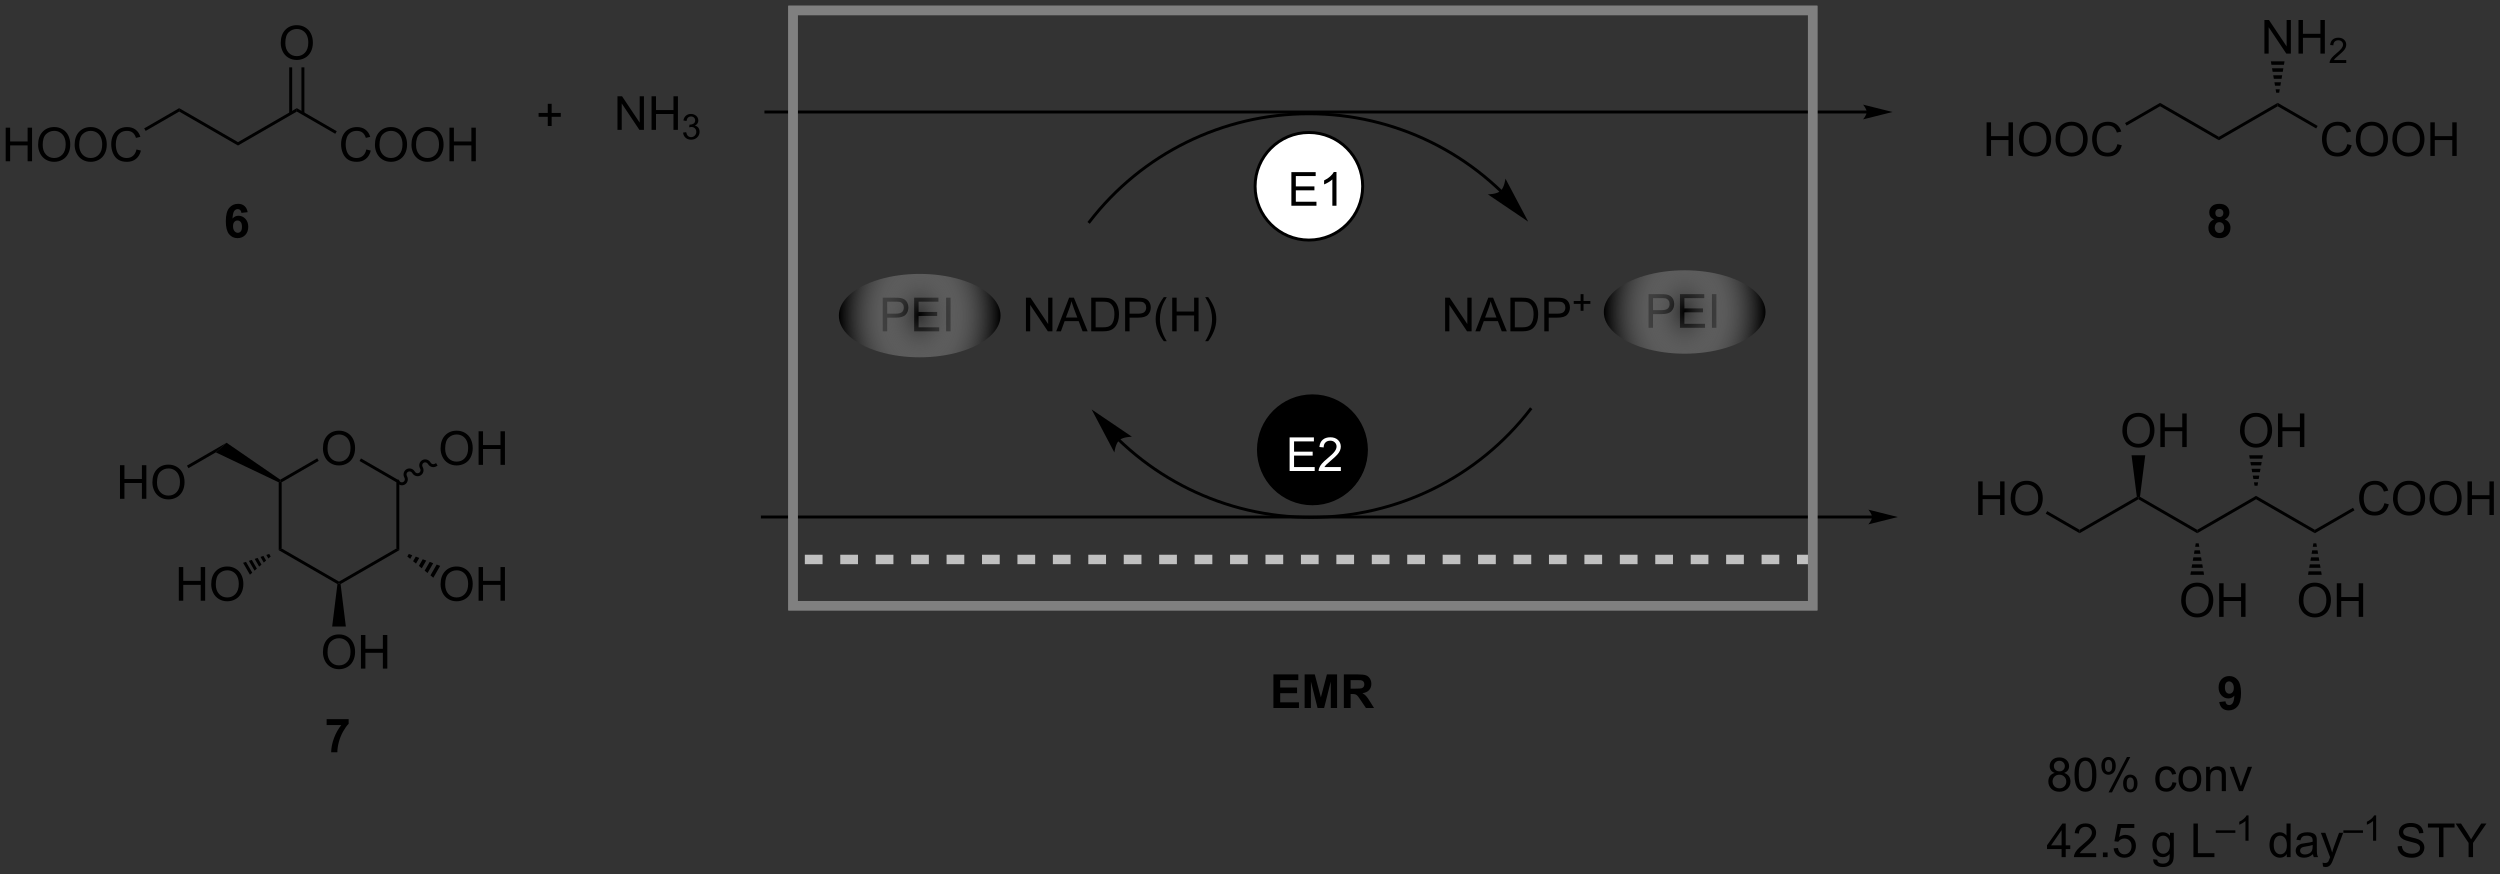 <?xml version="1.0" encoding="UTF-8"?>
<!DOCTYPE svg PUBLIC '-//W3C//DTD SVG 1.0//EN'
          'http://www.w3.org/TR/2001/REC-SVG-20010904/DTD/svg10.dtd'>
<svg stroke-dasharray="none" shape-rendering="auto" xmlns="http://www.w3.org/2000/svg" font-family="'Dialog'" text-rendering="auto" width="1024" fill-opacity="1" color-interpolation="auto" color-rendering="auto" preserveAspectRatio="xMidYMid meet" font-size="12px" viewBox="0 0 1024 358" fill="black" xmlns:xlink="http://www.w3.org/1999/xlink" stroke="black" image-rendering="auto" stroke-miterlimit="10" stroke-linecap="square" stroke-linejoin="miter" font-style="normal" stroke-width="1" height="358" stroke-dashoffset="0" font-weight="normal" stroke-opacity="1"
><rect x="0" y="0" width="1024" height="358" fill="#333333" stroke="none"/><!--Generated by the Batik Graphics2D SVG Generator--><defs id="genericDefs"
  /><g
  ><defs id="defs1"
    ><radialGradient transform="matrix(1.0 0.0 0.0 0.39 0.0 27.437)" gradientUnits="userSpaceOnUse" r="13.784" cx="137.608" id="gradient1" cy="45" color-interpolation="sRGB" fx="137.608" fy="45" spreadMethod="pad"
      ><stop stop-opacity="0" stop-color="rgb(255,255,255)" offset="0%"
        /><stop stop-color="black" offset="100%"
      /></radialGradient
      ><radialGradient transform="matrix(1.0 0.0 0.0 0.39 0.0 27.437)" gradientUnits="userSpaceOnUse" r="13.784" cx="137.608" id="gradient2" cy="45" color-interpolation="sRGB" fx="137.608" fy="45" spreadMethod="pad"
      ><stop stop-opacity="0" stop-color="rgb(255,255,255)" offset="0%"
        /><stop stop-color="black" offset="100%"
      /></radialGradient
      ><clipPath clipPathUnits="userSpaceOnUse" id="clipPath1"
      ><path d="M2.115 1.417 L437.478 1.417 L437.478 153.434 L2.115 153.434 L2.115 1.417 Z"
      /></clipPath
      ><clipPath clipPathUnits="userSpaceOnUse" id="clipPath2"
      ><path d="M59.218 37.334 L59.218 185.124 L482.476 185.124 L482.476 37.334 Z"
      /></clipPath
      ><clipPath clipPathUnits="userSpaceOnUse" id="clipPath3"
      ><path d="M2.115 1.417 L2.115 153.434 L437.478 153.434 L437.478 1.417 Z"
      /></clipPath
      ><clipPath clipPathUnits="userSpaceOnUse" id="clipPath4"
      ><path d="M-149.688 4.573 L-149.688 117.68 L276.68 117.68 L276.68 4.573 Z"
      /></clipPath
      ><clipPath clipPathUnits="userSpaceOnUse" id="clipPath5"
      ><path d="M-19.226 4.104 L-19.226 117.21 L407.142 117.21 L407.142 4.104 Z"
      /></clipPath
    ></defs
    ><g transform="scale(2.352,2.352) translate(-2.115,-1.417) matrix(1.029,0,0,1.029,-58.797,-36.984)"
    ><path d="M281.454 122.642 C276.407 122.642 272.315 118.55 272.315 113.503 C272.315 108.455 276.407 104.363 281.454 104.363 C286.502 104.363 290.594 108.455 290.594 113.503 C290.594 118.55 286.502 122.642 281.454 122.642" stroke="none" clip-path="url(#clipPath2)"
    /></g
    ><g stroke-width="0.5" transform="matrix(2.419,0,0,2.419,-143.269,-90.322)" stroke-linejoin="round" stroke-linecap="round"
    ><path fill="none" d="M281.454 122.642 C276.407 122.642 272.315 118.55 272.315 113.503 C272.315 108.455 276.407 104.363 281.454 104.363 C286.502 104.363 290.594 108.455 290.594 113.503 C290.594 118.55 286.502 122.642 281.454 122.642" clip-path="url(#clipPath2)"
    /></g
    ><g transform="matrix(2.419,0,0,2.419,-143.269,-90.322)"
    ><path d="M375.309 56.052 L188.915 56.052 L188.665 56.052 L188.665 56.552 L188.915 56.552 L375.309 56.552 L375.559 56.552 L375.559 56.052 L375.309 56.052 ZM379.684 56.302 L374.684 55.052 C374.684 55.052 375.309 55.755 375.309 56.302 C375.309 56.849 374.684 57.552 374.684 57.552 Z" stroke="none" clip-path="url(#clipPath2)"
    /></g
    ><g transform="matrix(2.419,0,0,2.419,-143.269,-90.322)"
    ><path d="M208.695 93.438 L208.695 87.747 L210.843 87.747 Q211.41 87.747 211.708 87.801 Q212.127 87.871 212.409 88.068 Q212.694 88.262 212.867 88.616 Q213.04 88.968 213.04 89.393 Q213.04 90.117 212.577 90.622 Q212.117 91.124 210.908 91.124 L209.448 91.124 L209.448 93.438 L208.695 93.438 ZM209.448 90.451 L210.921 90.451 Q211.651 90.451 211.956 90.179 Q212.264 89.908 212.264 89.416 Q212.264 89.059 212.083 88.805 Q211.902 88.549 211.607 88.469 Q211.418 88.417 210.905 88.417 L209.448 88.417 L209.448 90.451 ZM214.013 93.438 L214.013 87.747 L218.128 87.747 L218.128 88.417 L214.767 88.417 L214.767 90.161 L217.916 90.161 L217.916 90.829 L214.767 90.829 L214.767 92.765 L218.26 92.765 L218.26 93.438 L214.013 93.438 ZM219.43 93.438 L219.43 87.747 L220.183 87.747 L220.183 93.438 L219.43 93.438 Z" stroke="none" clip-path="url(#clipPath2)"
    /></g
    ><g transform="matrix(2.419,0,0,2.419,-143.269,-90.322)"
    ><path d="M338.37 92.839 L338.37 87.148 L340.518 87.148 Q341.084 87.148 341.382 87.202 Q341.801 87.272 342.084 87.469 Q342.368 87.663 342.541 88.017 Q342.715 88.369 342.715 88.794 Q342.715 89.518 342.252 90.023 Q341.791 90.525 340.582 90.525 L339.123 90.525 L339.123 92.839 L338.37 92.839 ZM339.123 89.852 L340.595 89.852 Q341.325 89.852 341.631 89.58 Q341.938 89.309 341.938 88.817 Q341.938 88.46 341.757 88.206 Q341.576 87.95 341.281 87.87 Q341.092 87.818 340.58 87.818 L339.123 87.818 L339.123 89.852 ZM343.688 92.839 L343.688 87.148 L347.803 87.148 L347.803 87.818 L344.441 87.818 L344.441 89.562 L347.591 89.562 L347.591 90.23 L344.441 90.23 L344.441 92.166 L347.935 92.166 L347.935 92.839 L343.688 92.839 ZM349.104 92.839 L349.104 87.148 L349.858 87.148 L349.858 92.839 L349.104 92.839 Z" stroke="none" clip-path="url(#clipPath2)"
    /></g
    ><g transform="matrix(2.419,0,0,2.419,-143.269,-90.322)"
    ><path d="M313.491 69.479 L313.49 69.478 L313.495 69.483 L313.49 69.478 L313.483 69.471 C313.462 69.451 313.442 69.432 313.422 69.412 C313.341 69.334 313.259 69.257 313.177 69.18 C313.014 69.025 312.849 68.872 312.683 68.721 C312.02 68.113 311.341 67.527 310.647 66.96 C307.87 64.695 304.852 62.761 301.656 61.189 C295.263 58.045 288.158 56.35 280.847 56.352 C266.224 56.355 252.431 63.145 243.512 74.732 L243.359 74.93 L243.755 75.236 L243.907 75.037 C252.733 63.573 266.379 56.855 280.847 56.852 C288.082 56.85 295.111 58.528 301.435 61.638 C304.597 63.193 307.583 65.107 310.331 67.348 C311.017 67.908 311.69 68.489 312.345 69.089 C312.509 69.24 312.672 69.391 312.834 69.543 C312.915 69.62 312.996 69.697 313.077 69.774 C313.097 69.793 313.117 69.812 313.137 69.831 L313.144 69.838 L313.146 69.84 L313.143 69.838 L313.149 69.844 L313.332 70.015 L313.673 69.65 L313.491 69.479 ZM317.991 74.87 L314.138 67.579 C314.138 67.579 313.969 69.074 313.317 69.659 C312.666 70.243 311.161 70.249 311.161 70.249 Z" stroke="none" clip-path="url(#clipPath2)"
    /></g
    ><g transform="matrix(2.419,0,0,2.419,-143.269,-90.322)"
    ><path d="M248.565 112.057 L248.57 112.061 L248.577 112.068 C248.597 112.088 248.617 112.107 248.638 112.127 C248.719 112.204 248.801 112.282 248.882 112.359 C249.046 112.513 249.211 112.666 249.377 112.818 C250.04 113.425 250.719 114.012 251.413 114.578 C254.19 116.844 257.208 118.777 260.404 120.349 C266.797 123.493 273.902 125.189 281.213 125.187 C288.524 125.186 295.627 123.488 302.019 120.341 C308.411 117.195 314.089 112.6 318.548 106.807 L318.701 106.609 L318.305 106.303 L318.152 106.501 C313.739 112.234 308.121 116.78 301.798 119.892 C295.476 123.005 288.447 124.686 281.213 124.687 C273.978 124.688 266.949 123.011 260.625 119.901 C257.463 118.346 254.476 116.432 251.729 114.191 C251.042 113.631 250.37 113.05 249.714 112.449 C249.55 112.299 249.387 112.148 249.226 111.995 C249.144 111.919 249.064 111.842 248.983 111.765 C248.963 111.746 248.943 111.727 248.923 111.707 L248.916 111.701 L248.912 111.697 L248.731 111.524 L248.386 111.885 L248.566 112.058 ZM244.068 106.668 L247.92 113.96 C247.92 113.96 248.09 112.464 248.741 111.88 C249.393 111.296 250.898 111.289 250.898 111.289 Z" stroke="none" clip-path="url(#clipPath2)"
    /></g
    ><g transform="matrix(2.419,0,0,2.419,-143.269,-90.322)"
    ><path d="M376.207 124.633 L188.316 124.633 L188.066 124.633 L188.066 125.133 L188.316 125.133 L376.207 125.133 L376.457 125.133 L376.457 124.633 L376.207 124.633 ZM380.582 124.883 L375.582 123.633 C375.582 123.633 376.207 124.336 376.207 124.883 C376.207 125.43 375.582 126.133 375.582 126.133 Z" stroke="none" clip-path="url(#clipPath2)"
    /></g
    ><g fill="white" transform="matrix(2.419,0,0,2.419,-143.269,-90.322)" stroke="white"
    ><path d="M280.856 77.988 C275.825 77.988 271.748 73.91 271.748 68.88 C271.748 63.85 275.825 59.772 280.856 59.772 C285.886 59.772 289.963 63.85 289.963 68.88 C289.963 73.91 285.886 77.988 280.856 77.988" stroke="none" clip-path="url(#clipPath2)"
    /></g
    ><g stroke-width="0.5" transform="matrix(2.419,0,0,2.419,-143.269,-90.322)" stroke-linejoin="round" stroke-linecap="round"
    ><path fill="none" d="M280.856 77.988 C275.825 77.988 271.748 73.91 271.748 68.88 C271.748 63.85 275.825 59.772 280.856 59.772 C285.886 59.772 289.963 63.85 289.963 68.88 C289.963 73.91 285.886 77.988 280.856 77.988" clip-path="url(#clipPath2)"
    /></g
    ><g transform="matrix(2.419,0,0,2.419,-143.269,-90.322)"
    ><path d="M277.89 72.174 L277.89 66.484 L282.005 66.484 L282.005 67.154 L278.644 67.154 L278.644 68.898 L281.793 68.898 L281.793 69.566 L278.644 69.566 L278.644 71.502 L282.137 71.502 L282.137 72.174 L277.89 72.174 ZM285.527 72.174 L284.829 72.174 L284.829 67.721 Q284.575 67.961 284.166 68.202 Q283.757 68.443 283.431 68.564 L283.431 67.889 Q284.016 67.612 284.453 67.221 Q284.893 66.828 285.077 66.46 L285.527 66.46 L285.527 72.174 Z" stroke="none" clip-path="url(#clipPath2)"
    /></g
    ><g fill="white" transform="matrix(2.419,0,0,2.419,-143.269,-90.322)" stroke="white"
    ><path d="M277.591 117.096 L277.591 111.406 L281.706 111.406 L281.706 112.076 L278.344 112.076 L278.344 113.82 L281.494 113.82 L281.494 114.488 L278.344 114.488 L278.344 116.424 L281.838 116.424 L281.838 117.096 L277.591 117.096 ZM286.268 116.424 L286.268 117.096 L282.505 117.096 Q282.498 116.843 282.588 116.61 Q282.731 116.227 283.046 115.854 Q283.365 115.482 283.962 114.992 Q284.889 114.232 285.215 113.787 Q285.541 113.341 285.541 112.945 Q285.541 112.531 285.243 112.247 Q284.948 111.959 284.47 111.959 Q283.965 111.959 283.662 112.262 Q283.359 112.565 283.357 113.101 L282.637 113.028 Q282.712 112.223 283.194 111.804 Q283.675 111.382 284.485 111.382 Q285.305 111.382 285.782 111.838 Q286.26 112.291 286.26 112.961 Q286.26 113.303 286.121 113.634 Q285.981 113.963 285.655 114.327 Q285.331 114.692 284.578 115.329 Q283.95 115.857 283.771 116.046 Q283.592 116.235 283.476 116.424 L286.268 116.424 Z" stroke="none" clip-path="url(#clipPath2)"
    /></g
    ><g fill="silver" transform="matrix(2.419,0,0,2.419,-143.269,-90.322)" stroke="silver"
    ><path d="M360.507 131.27 L357.507 131.27 L357.507 132.87 L360.507 132.87 L360.507 131.27 ZM354.507 131.27 L351.507 131.27 L351.507 132.87 L354.507 132.87 L354.507 131.27 ZM348.507 131.27 L345.507 131.27 L345.507 132.87 L348.507 132.87 L348.507 131.27 ZM342.507 131.27 L339.507 131.27 L339.507 132.87 L342.507 132.87 L342.507 131.27 ZM336.507 131.27 L333.507 131.27 L333.507 132.87 L336.507 132.87 L336.507 131.27 ZM330.507 131.27 L327.507 131.27 L327.507 132.87 L330.507 132.87 L330.507 131.27 ZM324.507 131.27 L321.507 131.27 L321.507 132.87 L324.507 132.87 L324.507 131.27 ZM318.507 131.27 L315.507 131.27 L315.507 132.87 L318.507 132.87 L318.507 131.27 ZM312.507 131.27 L309.507 131.27 L309.507 132.87 L312.507 132.87 L312.507 131.27 ZM306.507 131.27 L303.507 131.27 L303.507 132.87 L306.507 132.87 L306.507 131.27 ZM300.507 131.27 L297.507 131.27 L297.507 132.87 L300.507 132.87 L300.507 131.27 ZM294.507 131.27 L291.507 131.27 L291.507 132.87 L294.507 132.87 L294.507 131.27 ZM288.507 131.27 L285.507 131.27 L285.507 132.87 L288.507 132.87 L288.507 131.27 ZM282.507 131.27 L279.507 131.27 L279.507 132.87 L282.507 132.87 L282.507 131.27 ZM276.507 131.27 L273.507 131.27 L273.507 132.87 L276.507 132.87 L276.507 131.27 ZM270.507 131.27 L267.507 131.27 L267.507 132.87 L270.507 132.87 L270.507 131.27 ZM264.507 131.27 L261.507 131.27 L261.507 132.87 L264.507 132.87 L264.507 131.27 ZM258.507 131.27 L255.506 131.27 L255.506 132.87 L258.507 132.87 L258.507 131.27 ZM252.506 131.27 L249.506 131.27 L249.506 132.87 L252.506 132.87 L252.506 131.27 ZM246.506 131.27 L243.506 131.27 L243.506 132.87 L246.506 132.87 L246.506 131.27 ZM240.506 131.27 L237.506 131.27 L237.506 132.87 L240.506 132.87 L240.506 131.27 ZM234.506 131.27 L231.506 131.27 L231.506 132.87 L234.506 132.87 L234.506 131.27 ZM228.506 131.27 L225.506 131.27 L225.506 132.87 L228.506 132.87 L228.506 131.27 ZM222.506 131.27 L219.506 131.27 L219.506 132.87 L222.506 132.87 L222.506 131.27 ZM216.506 131.27 L213.506 131.27 L213.506 132.87 L216.506 132.87 L216.506 131.27 ZM210.506 131.27 L207.506 131.27 L207.506 132.87 L210.506 132.87 L210.506 131.27 ZM204.506 131.27 L201.506 131.27 L201.506 132.87 L204.506 132.87 L204.506 131.27 ZM198.506 131.27 L195.506 131.27 L195.506 132.87 L198.506 132.87 L198.506 131.27 ZM366.507 131.27 L363.507 131.27 L363.507 132.87 L366.507 132.87 L366.507 131.27 Z" stroke="none" clip-path="url(#clipPath2)"
    /></g
    ><g transform="matrix(2.419,0,0,2.419,-143.269,-90.322)"
    ><path d="M407.144 168.215 Q406.709 168.057 406.499 167.762 Q406.289 167.467 406.289 167.055 Q406.289 166.434 406.735 166.013 Q407.182 165.588 407.925 165.588 Q408.67 165.588 409.123 166.02 Q409.579 166.452 409.579 167.074 Q409.579 167.47 409.369 167.765 Q409.162 168.057 408.74 168.215 Q409.263 168.386 409.537 168.766 Q409.812 169.147 409.812 169.674 Q409.812 170.404 409.294 170.904 Q408.779 171.4 407.935 171.4 Q407.094 171.4 406.577 170.901 Q406.062 170.402 406.062 169.656 Q406.062 169.1 406.341 168.727 Q406.623 168.352 407.144 168.215 ZM407.004 167.032 Q407.004 167.436 407.263 167.692 Q407.524 167.948 407.941 167.948 Q408.344 167.948 408.601 167.695 Q408.859 167.439 408.859 167.071 Q408.859 166.685 408.593 166.424 Q408.329 166.163 407.933 166.163 Q407.532 166.163 407.268 166.419 Q407.004 166.675 407.004 167.032 ZM406.779 169.659 Q406.779 169.959 406.921 170.239 Q407.063 170.518 407.343 170.671 Q407.622 170.823 407.943 170.823 Q408.445 170.823 408.771 170.502 Q409.097 170.179 409.097 169.682 Q409.097 169.178 408.761 168.849 Q408.425 168.518 407.92 168.518 Q407.428 168.518 407.102 168.844 Q406.779 169.17 406.779 169.659 ZM410.491 168.494 Q410.491 167.485 410.698 166.872 Q410.905 166.256 411.314 165.922 Q411.725 165.588 412.346 165.588 Q412.805 165.588 413.149 165.772 Q413.495 165.956 413.721 166.305 Q413.946 166.652 414.073 167.151 Q414.202 167.648 414.202 168.494 Q414.202 169.496 413.995 170.112 Q413.791 170.728 413.379 171.064 Q412.97 171.4 412.346 171.4 Q411.524 171.4 411.053 170.808 Q410.491 170.099 410.491 168.494 ZM411.208 168.494 Q411.208 169.897 411.536 170.36 Q411.865 170.823 412.346 170.823 Q412.828 170.823 413.154 170.358 Q413.483 169.892 413.483 168.494 Q413.483 167.089 413.154 166.629 Q412.828 166.165 412.339 166.165 Q411.857 166.165 411.57 166.574 Q411.208 167.094 411.208 168.494 ZM415.044 166.978 Q415.044 166.367 415.35 165.94 Q415.658 165.513 416.24 165.513 Q416.776 165.513 417.125 165.896 Q417.477 166.279 417.477 167.019 Q417.477 167.741 417.123 168.132 Q416.768 168.523 416.248 168.523 Q415.73 168.523 415.386 168.14 Q415.044 167.754 415.044 166.978 ZM416.258 165.994 Q415.999 165.994 415.826 166.22 Q415.652 166.445 415.652 167.048 Q415.652 167.594 415.826 167.819 Q416.002 168.042 416.258 168.042 Q416.522 168.042 416.695 167.816 Q416.869 167.591 416.869 166.993 Q416.869 166.442 416.693 166.22 Q416.519 165.994 416.258 165.994 ZM416.263 171.512 L419.377 165.513 L419.943 165.513 L416.84 171.512 L416.263 171.512 ZM418.724 169.967 Q418.724 169.353 419.03 168.929 Q419.338 168.502 419.923 168.502 Q420.458 168.502 420.81 168.885 Q421.162 169.268 421.162 170.008 Q421.162 170.73 420.805 171.121 Q420.45 171.512 419.928 171.512 Q419.41 171.512 419.066 171.126 Q418.724 170.738 418.724 169.967 ZM419.943 168.983 Q419.679 168.983 419.506 169.209 Q419.332 169.434 419.332 170.037 Q419.332 170.58 419.506 170.805 Q419.682 171.03 419.938 171.03 Q420.207 171.03 420.378 170.805 Q420.551 170.58 420.551 169.982 Q420.551 169.431 420.375 169.209 Q420.202 168.983 419.943 168.983 ZM427.073 169.791 L427.761 169.881 Q427.647 170.59 427.184 170.994 Q426.721 171.395 426.046 171.395 Q425.199 171.395 424.684 170.842 Q424.169 170.288 424.169 169.255 Q424.169 168.588 424.389 168.088 Q424.612 167.586 425.065 167.338 Q425.518 167.087 426.048 167.087 Q426.721 167.087 427.148 167.425 Q427.575 167.765 427.694 168.391 L427.016 168.494 Q426.918 168.08 426.672 167.871 Q426.426 167.661 426.077 167.661 Q425.549 167.661 425.217 168.039 Q424.889 168.417 424.889 169.237 Q424.889 170.068 425.207 170.446 Q425.525 170.821 426.038 170.821 Q426.449 170.821 426.724 170.57 Q427 170.316 427.073 169.791 ZM428.098 169.24 Q428.098 168.096 428.734 167.545 Q429.267 167.087 430.031 167.087 Q430.882 167.087 431.421 167.643 Q431.961 168.199 431.961 169.183 Q431.961 169.977 431.721 170.435 Q431.483 170.891 431.027 171.144 Q430.572 171.395 430.031 171.395 Q429.166 171.395 428.631 170.842 Q428.098 170.285 428.098 169.24 ZM428.817 169.24 Q428.817 170.031 429.161 170.428 Q429.508 170.821 430.031 170.821 Q430.551 170.821 430.895 170.425 Q431.242 170.029 431.242 169.216 Q431.242 168.453 430.895 168.06 Q430.548 167.664 430.031 167.664 Q429.508 167.664 429.161 168.057 Q428.817 168.448 428.817 169.24 ZM432.781 171.302 L432.781 167.18 L433.409 167.18 L433.409 167.765 Q433.862 167.087 434.721 167.087 Q435.094 167.087 435.405 167.221 Q435.718 167.353 435.873 167.571 Q436.028 167.788 436.09 168.088 Q436.129 168.282 436.129 168.766 L436.129 171.302 L435.43 171.302 L435.43 168.794 Q435.43 168.368 435.348 168.155 Q435.267 167.943 435.06 167.819 Q434.853 167.692 434.574 167.692 Q434.126 167.692 433.803 167.977 Q433.479 168.259 433.479 169.051 L433.479 171.302 L432.781 171.302 ZM438.346 171.302 L436.777 167.18 L437.515 167.18 L438.4 169.649 Q438.545 170.047 438.664 170.479 Q438.757 170.153 438.925 169.695 L439.841 167.18 L440.558 167.18 L438.998 171.302 L438.346 171.302 Z" stroke="none" clip-path="url(#clipPath2)"
    /></g
    ><g transform="matrix(2.419,0,0,2.419,-143.269,-90.322)"
    ><path d="M408.308 182.477 L408.308 181.113 L405.839 181.113 L405.839 180.474 L408.438 176.786 L409.007 176.786 L409.007 180.474 L409.775 180.474 L409.775 181.113 L409.007 181.113 L409.007 182.477 L408.308 182.477 ZM408.308 180.474 L408.308 177.907 L406.528 180.474 L408.308 180.474 ZM414.163 181.804 L414.163 182.477 L410.4 182.477 Q410.393 182.224 410.483 181.991 Q410.625 181.608 410.941 181.235 Q411.26 180.862 411.857 180.373 Q412.784 179.612 413.11 179.167 Q413.436 178.722 413.436 178.326 Q413.436 177.912 413.138 177.627 Q412.843 177.34 412.365 177.34 Q411.86 177.34 411.557 177.643 Q411.254 177.946 411.252 178.482 L410.532 178.409 Q410.607 177.604 411.089 177.185 Q411.57 176.763 412.38 176.763 Q413.2 176.763 413.677 177.219 Q414.155 177.672 414.155 178.342 Q414.155 178.683 414.016 179.015 Q413.876 179.343 413.55 179.708 Q413.226 180.073 412.473 180.71 Q411.844 181.238 411.666 181.427 Q411.487 181.615 411.371 181.804 L414.163 181.804 ZM415.303 182.477 L415.303 181.68 L416.1 181.68 L416.1 182.477 L415.303 182.477 ZM417.121 180.987 L417.853 180.924 Q417.936 181.46 418.231 181.729 Q418.529 181.998 418.948 181.998 Q419.453 181.998 419.802 181.618 Q420.152 181.238 420.152 180.609 Q420.152 180.011 419.815 179.667 Q419.481 179.32 418.938 179.32 Q418.599 179.32 418.327 179.475 Q418.055 179.628 417.9 179.871 L417.245 179.786 L417.797 176.864 L420.625 176.864 L420.625 177.532 L418.356 177.532 L418.048 179.061 Q418.56 178.704 419.124 178.704 Q419.87 178.704 420.382 179.222 Q420.894 179.737 420.894 180.547 Q420.894 181.32 420.444 181.882 Q419.895 182.576 418.948 182.576 Q418.172 182.576 417.68 182.141 Q417.191 181.703 417.121 180.987 ZM423.816 182.819 L424.497 182.92 Q424.538 183.236 424.732 183.378 Q424.993 183.572 425.444 183.572 Q425.928 183.572 426.192 183.378 Q426.456 183.184 426.549 182.834 Q426.603 182.622 426.601 181.936 Q426.142 182.477 425.459 182.477 Q424.608 182.477 424.142 181.864 Q423.676 181.25 423.676 180.391 Q423.676 179.801 423.889 179.304 Q424.103 178.805 424.51 178.533 Q424.916 178.262 425.462 178.262 Q426.192 178.262 426.665 178.852 L426.665 178.355 L427.31 178.355 L427.31 181.918 Q427.31 182.881 427.113 183.282 Q426.919 183.686 426.492 183.919 Q426.067 184.152 425.446 184.152 Q424.709 184.152 424.253 183.818 Q423.8 183.487 423.816 182.819 ZM424.396 180.342 Q424.396 181.152 424.717 181.525 Q425.04 181.898 425.524 181.898 Q426.005 181.898 426.332 181.528 Q426.658 181.157 426.658 180.365 Q426.658 179.607 426.321 179.224 Q425.987 178.839 425.514 178.839 Q425.048 178.839 424.722 179.219 Q424.396 179.597 424.396 180.342 ZM430.632 182.477 L430.632 176.786 L431.386 176.786 L431.386 181.804 L434.188 181.804 L434.188 182.477 L430.632 182.477 Z" stroke="none" clip-path="url(#clipPath2)"
    /></g
    ><g transform="matrix(2.419,0,0,2.419,-143.269,-90.322)"
    ><path d="M434.415 178.361 L434.415 177.938 L437.732 177.938 L437.732 178.361 L434.415 178.361 ZM439.965 179.695 L439.441 179.695 L439.441 176.354 Q439.251 176.535 438.944 176.715 Q438.637 176.896 438.393 176.987 L438.393 176.481 Q438.832 176.273 439.159 175.98 Q439.489 175.685 439.627 175.409 L439.965 175.409 L439.965 179.695 Z" stroke="none" clip-path="url(#clipPath2)"
    /></g
    ><g transform="matrix(2.419,0,0,2.419,-143.269,-90.322)"
    ><path d="M446.438 182.477 L446.438 181.957 Q446.047 182.57 445.287 182.57 Q444.792 182.57 444.378 182.299 Q443.967 182.027 443.739 181.54 Q443.511 181.051 443.511 180.42 Q443.511 179.801 443.716 179.299 Q443.923 178.797 444.334 178.531 Q444.746 178.262 445.255 178.262 Q445.628 178.262 445.918 178.419 Q446.21 178.575 446.392 178.828 L446.392 176.786 L447.088 176.786 L447.088 182.477 L446.438 182.477 ZM444.231 180.42 Q444.231 181.212 444.565 181.605 Q444.898 181.996 445.351 181.996 Q445.809 181.996 446.13 181.621 Q446.451 181.245 446.451 180.477 Q446.451 179.631 446.125 179.235 Q445.799 178.839 445.32 178.839 Q444.854 178.839 444.541 179.219 Q444.231 179.6 444.231 180.42 ZM450.875 181.967 Q450.487 182.299 450.127 182.436 Q449.77 182.57 449.359 182.57 Q448.678 182.57 448.313 182.239 Q447.948 181.905 447.948 181.39 Q447.948 181.088 448.085 180.837 Q448.225 180.585 448.448 180.435 Q448.67 180.283 448.95 180.205 Q449.157 180.151 449.571 180.101 Q450.417 180.001 450.818 179.861 Q450.821 179.716 450.821 179.677 Q450.821 179.25 450.624 179.077 Q450.355 178.839 449.827 178.839 Q449.335 178.839 449.1 179.012 Q448.864 179.185 448.753 179.623 L448.07 179.53 Q448.163 179.092 448.375 178.823 Q448.59 178.551 448.994 178.406 Q449.397 178.262 449.928 178.262 Q450.456 178.262 450.785 178.386 Q451.116 178.51 451.271 178.699 Q451.426 178.885 451.488 179.173 Q451.525 179.351 451.525 179.817 L451.525 180.749 Q451.525 181.724 451.569 181.983 Q451.613 182.239 451.745 182.477 L451.015 182.477 Q450.906 182.26 450.875 181.967 ZM450.818 180.407 Q450.438 180.562 449.677 180.671 Q449.245 180.733 449.066 180.811 Q448.888 180.888 448.789 181.038 Q448.693 181.188 448.693 181.37 Q448.693 181.649 448.906 181.835 Q449.118 182.022 449.524 182.022 Q449.928 182.022 450.241 181.846 Q450.557 181.67 450.704 181.362 Q450.818 181.126 450.818 180.663 L450.818 180.407 ZM452.577 184.066 L452.499 183.409 Q452.727 183.471 452.898 183.471 Q453.13 183.471 453.27 183.393 Q453.41 183.316 453.5 183.176 Q453.565 183.072 453.713 182.656 Q453.733 182.599 453.775 182.485 L452.212 178.355 L452.965 178.355 L453.821 180.741 Q453.99 181.196 454.122 181.696 Q454.241 181.214 454.409 180.756 L455.289 178.355 L455.988 178.355 L454.419 182.547 Q454.168 183.228 454.029 183.484 Q453.842 183.828 453.601 183.988 Q453.361 184.152 453.027 184.152 Q452.825 184.152 452.577 184.066 Z" stroke="none" clip-path="url(#clipPath2)"
    /></g
    ><g transform="matrix(2.419,0,0,2.419,-143.269,-90.322)"
    ><path d="M456.022 178.361 L456.022 177.938 L459.339 177.938 L459.339 178.361 L456.022 178.361 ZM461.572 179.695 L461.048 179.695 L461.048 176.354 Q460.858 176.535 460.551 176.715 Q460.245 176.896 460 176.987 L460 176.481 Q460.439 176.273 460.767 175.98 Q461.097 175.685 461.235 175.409 L461.572 175.409 L461.572 179.695 Z" stroke="none" clip-path="url(#clipPath2)"
    /></g
    ><g transform="matrix(2.419,0,0,2.419,-143.269,-90.322)"
    ><path d="M465.204 180.648 L465.916 180.585 Q465.965 181.012 466.149 181.287 Q466.335 181.561 466.723 181.729 Q467.111 181.898 467.595 181.898 Q468.027 181.898 468.356 181.771 Q468.687 181.641 468.848 181.419 Q469.008 181.196 469.008 180.932 Q469.008 180.663 468.853 180.464 Q468.698 180.265 468.341 180.127 Q468.113 180.039 467.329 179.851 Q466.545 179.662 466.229 179.496 Q465.822 179.281 465.621 178.965 Q465.421 178.65 465.421 178.256 Q465.421 177.827 465.665 177.452 Q465.911 177.076 466.379 176.882 Q466.85 176.688 467.424 176.688 Q468.058 176.688 468.54 176.893 Q469.024 177.097 469.283 177.493 Q469.544 177.889 469.565 178.388 L468.843 178.443 Q468.783 177.904 468.447 177.63 Q468.113 177.353 467.455 177.353 Q466.772 177.353 466.459 177.604 Q466.149 177.853 466.149 178.207 Q466.149 178.513 466.368 178.712 Q466.586 178.909 467.505 179.118 Q468.423 179.325 468.765 179.48 Q469.262 179.708 469.497 180.06 Q469.735 180.412 469.735 180.87 Q469.735 181.323 469.474 181.727 Q469.215 182.128 468.726 182.353 Q468.24 182.576 467.631 182.576 Q466.858 182.576 466.335 182.35 Q465.815 182.123 465.517 181.672 Q465.219 181.22 465.204 180.648 ZM472.212 182.477 L472.212 177.457 L470.336 177.457 L470.336 176.786 L474.846 176.786 L474.846 177.457 L472.965 177.457 L472.965 182.477 L472.212 182.477 ZM477.223 182.477 L477.223 180.065 L475.029 176.786 L475.945 176.786 L477.068 178.502 Q477.379 178.984 477.645 179.465 Q477.901 179.017 478.266 178.458 L479.369 176.786 L480.246 176.786 L477.976 180.065 L477.976 182.477 L477.223 182.477 Z" stroke="none" clip-path="url(#clipPath2)"
    /></g
    ><g transform="matrix(2.419,0,0,2.419,-143.269,-90.322)"
    ><path d="M274.847 157.227 L274.847 151.536 L279.065 151.536 L279.065 152.499 L275.996 152.499 L275.996 153.759 L278.853 153.759 L278.853 154.719 L275.996 154.719 L275.996 156.267 L279.174 156.267 L279.174 157.227 L274.847 157.227 ZM280.134 157.227 L280.134 151.536 L281.852 151.536 L282.885 155.418 L283.907 151.536 L285.63 151.536 L285.63 157.227 L284.562 157.227 L284.562 152.747 L283.433 157.227 L282.326 157.227 L281.2 152.747 L281.2 157.227 L280.134 157.227 ZM286.774 157.227 L286.774 151.536 L289.194 151.536 Q290.105 151.536 290.519 151.689 Q290.933 151.841 291.181 152.235 Q291.43 152.625 291.43 153.13 Q291.43 153.772 291.052 154.188 Q290.677 154.605 289.926 154.714 Q290.299 154.931 290.542 155.192 Q290.785 155.451 291.197 156.116 L291.89 157.227 L290.516 157.227 L289.685 155.987 Q289.243 155.325 289.08 155.151 Q288.917 154.978 288.733 154.916 Q288.552 154.851 288.156 154.851 L287.923 154.851 L287.923 157.227 L286.774 157.227 ZM287.923 153.943 L288.775 153.943 Q289.6 153.943 289.805 153.873 Q290.012 153.803 290.128 153.632 Q290.245 153.461 290.245 153.205 Q290.245 152.918 290.092 152.742 Q289.939 152.563 289.66 152.517 Q289.52 152.499 288.821 152.499 L287.923 152.499 L287.923 153.943 Z" stroke="none" clip-path="url(#clipPath2)"
    /></g
    ><g transform="matrix(2.419,0,0,2.419,-143.269,-90.322)"
    ><path d="M60.191 64.643 L60.191 58.952 L60.944 58.952 L60.944 61.289 L63.902 61.289 L63.902 58.952 L64.655 58.952 L64.655 64.643 L63.902 64.643 L63.902 61.959 L60.944 61.959 L60.944 64.643 L60.191 64.643 ZM65.681 61.871 Q65.681 60.453 66.442 59.653 Q67.203 58.851 68.406 58.851 Q69.193 58.851 69.824 59.229 Q70.458 59.604 70.789 60.277 Q71.123 60.95 71.123 61.804 Q71.123 62.671 70.774 63.354 Q70.424 64.037 69.783 64.389 Q69.143 64.741 68.401 64.741 Q67.599 64.741 66.964 64.353 Q66.333 63.962 66.007 63.292 Q65.681 62.619 65.681 61.871 ZM66.457 61.881 Q66.457 62.911 67.008 63.504 Q67.562 64.094 68.398 64.094 Q69.247 64.094 69.796 63.496 Q70.347 62.898 70.347 61.801 Q70.347 61.105 70.111 60.587 Q69.876 60.07 69.423 59.785 Q68.973 59.498 68.409 59.498 Q67.609 59.498 67.032 60.049 Q66.457 60.598 66.457 61.881 ZM71.865 61.871 Q71.865 60.453 72.625 59.653 Q73.386 58.851 74.59 58.851 Q75.376 58.851 76.008 59.229 Q76.642 59.604 76.973 60.277 Q77.307 60.95 77.307 61.804 Q77.307 62.671 76.958 63.354 Q76.608 64.037 75.966 64.389 Q75.327 64.741 74.585 64.741 Q73.782 64.741 73.148 64.353 Q72.517 63.962 72.191 63.292 Q71.865 62.619 71.865 61.871 ZM72.641 61.881 Q72.641 62.911 73.192 63.504 Q73.746 64.094 74.582 64.094 Q75.431 64.094 75.979 63.496 Q76.531 62.898 76.531 61.801 Q76.531 61.105 76.295 60.587 Q76.06 60.07 75.607 59.785 Q75.156 59.498 74.592 59.498 Q73.793 59.498 73.216 60.049 Q72.641 60.598 72.641 61.881 ZM82.337 62.647 L83.09 62.836 Q82.854 63.765 82.238 64.254 Q81.622 64.741 80.735 64.741 Q79.813 64.741 79.236 64.366 Q78.662 63.991 78.359 63.282 Q78.059 62.57 78.059 61.755 Q78.059 60.864 78.398 60.205 Q78.739 59.542 79.366 59.198 Q79.992 58.854 80.745 58.854 Q81.599 58.854 82.181 59.288 Q82.763 59.723 82.994 60.512 L82.251 60.686 Q82.054 60.065 81.677 59.783 Q81.301 59.498 80.729 59.498 Q80.075 59.498 79.632 59.814 Q79.192 60.127 79.014 60.657 Q78.835 61.188 78.835 61.749 Q78.835 62.477 79.047 63.017 Q79.26 63.558 79.705 63.828 Q80.152 64.094 80.672 64.094 Q81.304 64.094 81.741 63.729 Q82.181 63.364 82.337 62.647 Z" stroke="none" clip-path="url(#clipPath2)"
    /></g
    ><g transform="matrix(2.419,0,0,2.419,-143.269,-90.322)"
    ><path d="M83.891 59.507 L83.641 59.074 L89.565 55.654 L89.565 56.231 Z" stroke="none" clip-path="url(#clipPath2)"
    /></g
    ><g transform="matrix(2.419,0,0,2.419,-143.269,-90.322)"
    ><path d="M89.565 56.231 L89.565 55.654 L99.524 61.404 L99.524 61.981 Z" stroke="none" clip-path="url(#clipPath2)"
    /></g
    ><g transform="matrix(2.419,0,0,2.419,-143.269,-90.322)"
    ><path d="M99.524 61.981 L99.524 61.404 L109.483 55.654 L109.483 56.231 Z" stroke="none" clip-path="url(#clipPath2)"
    /></g
    ><g transform="matrix(2.419,0,0,2.419,-143.269,-90.322)"
    ><path d="M106.763 44.621 Q106.763 43.203 107.524 42.403 Q108.285 41.601 109.488 41.601 Q110.275 41.601 110.907 41.979 Q111.541 42.354 111.872 43.027 Q112.206 43.7 112.206 44.554 Q112.206 45.421 111.856 46.104 Q111.507 46.787 110.865 47.139 Q110.226 47.491 109.483 47.491 Q108.681 47.491 108.047 47.103 Q107.415 46.712 107.09 46.042 Q106.763 45.369 106.763 44.621 ZM107.54 44.631 Q107.54 45.661 108.091 46.254 Q108.645 46.844 109.481 46.844 Q110.329 46.844 110.878 46.246 Q111.429 45.648 111.429 44.551 Q111.429 43.855 111.194 43.337 Q110.958 42.82 110.505 42.535 Q110.055 42.248 109.491 42.248 Q108.691 42.248 108.114 42.799 Q107.54 43.348 107.54 44.631 Z" stroke="none" clip-path="url(#clipPath2)"
    /></g
    ><g transform="matrix(2.419,0,0,2.419,-143.269,-90.322)"
    ><path d="M110.768 56.54 L110.768 48.744 L110.268 48.744 L110.268 56.54 ZM108.698 56.54 L108.698 48.744 L108.198 48.744 L108.198 56.54 Z" stroke="none" clip-path="url(#clipPath2)"
    /></g
    ><g transform="matrix(2.419,0,0,2.419,-143.269,-90.322)"
    ><path d="M121.259 62.647 L122.012 62.836 Q121.777 63.765 121.161 64.254 Q120.545 64.741 119.657 64.741 Q118.736 64.741 118.159 64.366 Q117.584 63.991 117.282 63.282 Q116.981 62.57 116.981 61.755 Q116.981 60.864 117.32 60.205 Q117.662 59.542 118.288 59.198 Q118.915 58.854 119.668 58.854 Q120.522 58.854 121.104 59.288 Q121.686 59.723 121.917 60.512 L121.174 60.686 Q120.977 60.065 120.599 59.783 Q120.224 59.498 119.652 59.498 Q118.997 59.498 118.555 59.814 Q118.115 60.127 117.936 60.657 Q117.758 61.188 117.758 61.749 Q117.758 62.477 117.97 63.017 Q118.182 63.558 118.627 63.828 Q119.075 64.094 119.595 64.094 Q120.227 64.094 120.664 63.729 Q121.104 63.364 121.259 62.647 ZM122.712 61.871 Q122.712 60.453 123.473 59.653 Q124.234 58.851 125.437 58.851 Q126.224 58.851 126.856 59.229 Q127.49 59.604 127.821 60.277 Q128.155 60.95 128.155 61.804 Q128.155 62.671 127.805 63.354 Q127.456 64.037 126.814 64.389 Q126.175 64.741 125.432 64.741 Q124.63 64.741 123.996 64.353 Q123.365 63.962 123.038 63.292 Q122.712 62.619 122.712 61.871 ZM123.489 61.881 Q123.489 62.911 124.04 63.504 Q124.594 64.094 125.43 64.094 Q126.278 64.094 126.827 63.496 Q127.378 62.898 127.378 61.801 Q127.378 61.105 127.143 60.587 Q126.907 60.07 126.454 59.785 Q126.004 59.498 125.44 59.498 Q124.64 59.498 124.063 60.049 Q123.489 60.598 123.489 61.881 ZM128.896 61.871 Q128.896 60.453 129.657 59.653 Q130.418 58.851 131.621 58.851 Q132.408 58.851 133.039 59.229 Q133.673 59.604 134.005 60.277 Q134.338 60.95 134.338 61.804 Q134.338 62.671 133.989 63.354 Q133.64 64.037 132.998 64.389 Q132.359 64.741 131.616 64.741 Q130.814 64.741 130.18 64.353 Q129.548 63.962 129.222 63.292 Q128.896 62.619 128.896 61.871 ZM129.673 61.881 Q129.673 62.911 130.224 63.504 Q130.778 64.094 131.613 64.094 Q132.462 64.094 133.011 63.496 Q133.562 62.898 133.562 61.801 Q133.562 61.105 133.327 60.587 Q133.091 60.07 132.638 59.785 Q132.188 59.498 131.624 59.498 Q130.824 59.498 130.247 60.049 Q129.673 60.598 129.673 61.881 ZM135.331 64.643 L135.331 58.952 L136.084 58.952 L136.084 61.289 L139.042 61.289 L139.042 58.952 L139.795 58.952 L139.795 64.643 L139.042 64.643 L139.042 61.959 L136.084 61.959 L136.084 64.643 L135.331 64.643 Z" stroke="none" clip-path="url(#clipPath2)"
    /></g
    ><g transform="matrix(2.419,0,0,2.419,-143.269,-90.322)"
    ><path d="M109.483 56.231 L109.483 55.654 L116.248 59.56 L115.998 59.993 Z" stroke="none" clip-path="url(#clipPath2)"
    /></g
    ><g transform="matrix(2.419,0,0,2.419,-143.269,-90.322)"
    ><path d="M395.607 63.744 L395.607 58.053 L396.361 58.053 L396.361 60.39 L399.318 60.39 L399.318 58.053 L400.072 58.053 L400.072 63.744 L399.318 63.744 L399.318 61.061 L396.361 61.061 L396.361 63.744 L395.607 63.744 ZM401.098 60.973 Q401.098 59.554 401.858 58.755 Q402.619 57.953 403.823 57.953 Q404.609 57.953 405.241 58.33 Q405.875 58.706 406.206 59.379 Q406.54 60.051 406.54 60.905 Q406.54 61.772 406.191 62.456 Q405.841 63.139 405.199 63.491 Q404.56 63.843 403.817 63.843 Q403.015 63.843 402.381 63.455 Q401.75 63.064 401.424 62.393 Q401.098 61.721 401.098 60.973 ZM401.874 60.983 Q401.874 62.013 402.425 62.606 Q402.979 63.196 403.815 63.196 Q404.664 63.196 405.212 62.598 Q405.764 62 405.764 60.903 Q405.764 60.207 405.528 59.689 Q405.293 59.172 404.84 58.887 Q404.389 58.6 403.825 58.6 Q403.026 58.6 402.449 59.151 Q401.874 59.699 401.874 60.983 ZM407.281 60.973 Q407.281 59.554 408.042 58.755 Q408.803 57.953 410.006 57.953 Q410.793 57.953 411.425 58.33 Q412.059 58.706 412.39 59.379 Q412.724 60.051 412.724 60.905 Q412.724 61.772 412.374 62.456 Q412.025 63.139 411.383 63.491 Q410.744 63.843 410.001 63.843 Q409.199 63.843 408.565 63.455 Q407.933 63.064 407.608 62.393 Q407.281 61.721 407.281 60.973 ZM408.058 60.983 Q408.058 62.013 408.609 62.606 Q409.163 63.196 409.999 63.196 Q410.848 63.196 411.396 62.598 Q411.947 62 411.947 60.903 Q411.947 60.207 411.712 59.689 Q411.476 59.172 411.024 58.887 Q410.573 58.6 410.009 58.6 Q409.209 58.6 408.632 59.151 Q408.058 59.699 408.058 60.983 ZM417.753 61.749 L418.506 61.938 Q418.271 62.867 417.655 63.356 Q417.039 63.843 416.151 63.843 Q415.23 63.843 414.653 63.467 Q414.079 63.092 413.776 62.383 Q413.476 61.671 413.476 60.856 Q413.476 59.966 413.815 59.306 Q414.156 58.644 414.782 58.299 Q415.409 57.955 416.162 57.955 Q417.016 57.955 417.598 58.39 Q418.18 58.825 418.411 59.614 L417.668 59.787 Q417.471 59.166 417.093 58.884 Q416.718 58.6 416.146 58.6 Q415.491 58.6 415.049 58.915 Q414.609 59.228 414.43 59.759 Q414.252 60.289 414.252 60.851 Q414.252 61.578 414.464 62.119 Q414.676 62.66 415.121 62.929 Q415.569 63.196 416.089 63.196 Q416.721 63.196 417.158 62.831 Q417.598 62.466 417.753 61.749 Z" stroke="none" clip-path="url(#clipPath2)"
    /></g
    ><g transform="matrix(2.419,0,0,2.419,-143.269,-90.322)"
    ><path d="M419.308 58.609 L419.058 58.176 L424.981 54.756 L424.981 55.333 Z" stroke="none" clip-path="url(#clipPath2)"
    /></g
    ><g transform="matrix(2.419,0,0,2.419,-143.269,-90.322)"
    ><path d="M424.981 55.333 L424.981 54.756 L434.941 60.506 L434.941 61.083 Z" stroke="none" clip-path="url(#clipPath2)"
    /></g
    ><g transform="matrix(2.419,0,0,2.419,-143.269,-90.322)"
    ><path d="M434.941 61.083 L434.941 60.506 L444.9 54.756 L444.9 55.333 Z" stroke="none" clip-path="url(#clipPath2)"
    /></g
    ><g transform="matrix(2.419,0,0,2.419,-143.269,-90.322)"
    ><path d="M456.676 61.749 L457.429 61.938 Q457.194 62.867 456.578 63.356 Q455.962 63.843 455.074 63.843 Q454.153 63.843 453.576 63.467 Q453.001 63.092 452.698 62.383 Q452.398 61.671 452.398 60.856 Q452.398 59.966 452.737 59.306 Q453.079 58.644 453.705 58.299 Q454.331 57.955 455.084 57.955 Q455.938 57.955 456.521 58.39 Q457.103 58.825 457.333 59.614 L456.591 59.787 Q456.394 59.166 456.016 58.884 Q455.641 58.6 455.069 58.6 Q454.414 58.6 453.972 58.915 Q453.532 59.228 453.353 59.759 Q453.175 60.289 453.175 60.851 Q453.175 61.578 453.387 62.119 Q453.599 62.66 454.044 62.929 Q454.492 63.196 455.012 63.196 Q455.644 63.196 456.081 62.831 Q456.521 62.466 456.676 61.749 ZM458.129 60.973 Q458.129 59.554 458.89 58.755 Q459.651 57.953 460.854 57.953 Q461.641 57.953 462.272 58.33 Q462.906 58.706 463.238 59.379 Q463.572 60.051 463.572 60.905 Q463.572 61.772 463.222 62.456 Q462.873 63.139 462.231 63.491 Q461.592 63.843 460.849 63.843 Q460.047 63.843 459.413 63.455 Q458.781 63.064 458.455 62.393 Q458.129 61.721 458.129 60.973 ZM458.906 60.983 Q458.906 62.013 459.457 62.606 Q460.01 63.196 460.846 63.196 Q461.695 63.196 462.244 62.598 Q462.795 62 462.795 60.903 Q462.795 60.207 462.56 59.689 Q462.324 59.172 461.871 58.887 Q461.421 58.6 460.857 58.6 Q460.057 58.6 459.48 59.151 Q458.906 59.699 458.906 60.983 ZM464.313 60.973 Q464.313 59.554 465.074 58.755 Q465.835 57.953 467.038 57.953 Q467.825 57.953 468.456 58.33 Q469.09 58.706 469.421 59.379 Q469.755 60.051 469.755 60.905 Q469.755 61.772 469.406 62.456 Q469.057 63.139 468.415 63.491 Q467.776 63.843 467.033 63.843 Q466.231 63.843 465.596 63.455 Q464.965 63.064 464.639 62.393 Q464.313 61.721 464.313 60.973 ZM465.089 60.983 Q465.089 62.013 465.64 62.606 Q466.194 63.196 467.03 63.196 Q467.879 63.196 468.428 62.598 Q468.979 62 468.979 60.903 Q468.979 60.207 468.743 59.689 Q468.508 59.172 468.055 58.887 Q467.605 58.6 467.041 58.6 Q466.241 58.6 465.664 59.151 Q465.089 59.699 465.089 60.983 ZM470.748 63.744 L470.748 58.053 L471.501 58.053 L471.501 60.39 L474.459 60.39 L474.459 58.053 L475.212 58.053 L475.212 63.744 L474.459 63.744 L474.459 61.061 L471.501 61.061 L471.501 63.744 L470.748 63.744 Z" stroke="none" clip-path="url(#clipPath2)"
    /></g
    ><g transform="matrix(2.419,0,0,2.419,-143.269,-90.322)"
    ><path d="M444.9 55.333 L444.9 54.756 L451.665 58.661 L451.415 59.094 Z" stroke="none" clip-path="url(#clipPath2)"
    /></g
    ><g transform="matrix(2.419,0,0,2.419,-143.269,-90.322)"
    ><path d="M442.649 46.419 L442.649 40.728 L443.422 40.728 L446.411 45.195 L446.411 40.728 L447.133 40.728 L447.133 46.419 L446.36 46.419 L443.371 41.947 L443.371 46.419 L442.649 46.419 ZM448.421 46.419 L448.421 40.728 L449.174 40.728 L449.174 43.065 L452.132 43.065 L452.132 40.728 L452.885 40.728 L452.885 46.419 L452.132 46.419 L452.132 43.736 L449.174 43.736 L449.174 46.419 L448.421 46.419 Z" stroke="none" clip-path="url(#clipPath2)"
    /></g
    ><g transform="matrix(2.419,0,0,2.419,-143.269,-90.322)"
    ><path d="M456.51 47.505 L456.51 48.009 L453.688 48.009 Q453.682 47.819 453.75 47.644 Q453.857 47.357 454.094 47.078 Q454.332 46.798 454.781 46.431 Q455.476 45.861 455.72 45.527 Q455.965 45.193 455.965 44.896 Q455.965 44.586 455.741 44.372 Q455.52 44.157 455.161 44.157 Q454.783 44.157 454.555 44.384 Q454.328 44.611 454.326 45.013 L453.787 44.958 Q453.843 44.355 454.204 44.04 Q454.565 43.724 455.173 43.724 Q455.788 43.724 456.145 44.065 Q456.504 44.405 456.504 44.908 Q456.504 45.164 456.399 45.412 Q456.295 45.659 456.05 45.932 Q455.807 46.206 455.243 46.684 Q454.771 47.08 454.637 47.221 Q454.503 47.363 454.416 47.505 L456.51 47.505 Z" stroke="none" clip-path="url(#clipPath2)"
    /></g
    ><g transform="matrix(2.419,0,0,2.419,-143.269,-90.322)"
    ><path d="M444.65 53.044 L444.549 52.453 L445.251 52.453 L445.15 53.044 ZM444.448 51.861 L444.347 51.269 L445.453 51.269 L445.352 51.861 ZM444.246 50.678 L444.144 50.086 L445.656 50.086 L445.555 50.678 ZM444.043 49.494 L443.942 48.903 L445.858 48.903 L445.757 49.494 ZM443.841 48.311 L443.74 47.719 L446.06 47.719 L445.959 48.311 Z" stroke="none" clip-path="url(#clipPath2)"
    /></g
    ><g transform="matrix(2.419,0,0,2.419,-143.269,-90.322)"
    ><path d="M151.976 58.675 L151.976 57.115 L150.425 57.115 L150.425 56.462 L151.976 56.462 L151.976 54.915 L152.636 54.915 L152.636 56.462 L154.183 56.462 L154.183 57.115 L152.636 57.115 L152.636 58.675 L151.976 58.675 Z" stroke="none" clip-path="url(#clipPath2)"
    /></g
    ><g transform="matrix(2.419,0,0,2.419,-143.269,-90.322)"
    ><path d="M163.779 59.327 L163.779 53.636 L164.552 53.636 L167.542 58.103 L167.542 53.636 L168.263 53.636 L168.263 59.327 L167.49 59.327 L164.501 54.855 L164.501 59.327 L163.779 59.327 ZM169.551 59.327 L169.551 53.636 L170.304 53.636 L170.304 55.973 L173.262 55.973 L173.262 53.636 L174.015 53.636 L174.015 59.327 L173.262 59.327 L173.262 56.643 L170.304 56.643 L170.304 59.327 L169.551 59.327 Z" stroke="none" clip-path="url(#clipPath2)"
    /></g
    ><g transform="matrix(2.419,0,0,2.419,-143.269,-90.322)"
    ><path d="M174.888 59.789 L175.412 59.719 Q175.503 60.166 175.719 60.362 Q175.936 60.558 176.249 60.558 Q176.617 60.558 176.871 60.302 Q177.128 60.045 177.128 59.667 Q177.128 59.306 176.891 59.073 Q176.656 58.838 176.291 58.838 Q176.144 58.838 175.922 58.896 L175.981 58.436 Q176.033 58.442 176.064 58.442 Q176.4 58.442 176.668 58.267 Q176.935 58.093 176.935 57.728 Q176.935 57.441 176.739 57.252 Q176.545 57.062 176.237 57.062 Q175.93 57.062 175.726 57.254 Q175.523 57.447 175.464 57.831 L174.94 57.738 Q175.037 57.21 175.377 56.921 Q175.719 56.631 176.225 56.631 Q176.575 56.631 176.868 56.781 Q177.163 56.93 177.318 57.19 Q177.473 57.449 177.473 57.74 Q177.473 58.017 177.324 58.244 Q177.176 58.471 176.885 58.605 Q177.264 58.693 177.473 58.968 Q177.683 59.242 177.683 59.655 Q177.683 60.214 177.275 60.604 Q176.868 60.993 176.245 60.993 Q175.684 60.993 175.311 60.659 Q174.94 60.323 174.888 59.789 Z" stroke="none" clip-path="url(#clipPath2)"
    /></g
    ><g transform="matrix(2.419,0,0,2.419,-143.269,-90.322)"
    ><path d="M113.909 113.282 Q113.909 111.864 114.67 111.064 Q115.431 110.262 116.634 110.262 Q117.421 110.262 118.053 110.639 Q118.687 111.015 119.018 111.688 Q119.352 112.36 119.352 113.214 Q119.352 114.081 119.002 114.764 Q118.653 115.448 118.011 115.8 Q117.372 116.152 116.629 116.152 Q115.827 116.152 115.193 115.763 Q114.561 115.373 114.236 114.702 Q113.909 114.03 113.909 113.282 ZM114.686 113.292 Q114.686 114.322 115.237 114.915 Q115.791 115.505 116.627 115.505 Q117.475 115.505 118.024 114.907 Q118.575 114.309 118.575 113.212 Q118.575 112.516 118.34 111.998 Q118.104 111.481 117.651 111.196 Q117.201 110.909 116.637 110.909 Q115.837 110.909 115.26 111.46 Q114.686 112.008 114.686 113.292 Z" stroke="none" clip-path="url(#clipPath2)"
    /></g
    ><g transform="matrix(2.419,0,0,2.419,-143.269,-90.322)"
    ><path d="M106.42 119.01 L106.67 118.853 L106.92 118.998 L106.92 130.209 L106.42 130.498 Z" stroke="none" clip-path="url(#clipPath2)"
    /></g
    ><g transform="matrix(2.419,0,0,2.419,-143.269,-90.322)"
    ><path d="M106.42 130.498 L106.92 130.209 L116.629 135.815 L116.629 136.103 L116.363 136.238 Z" stroke="none" clip-path="url(#clipPath2)"
    /></g
    ><g transform="matrix(2.419,0,0,2.419,-143.269,-90.322)"
    ><path d="M116.896 136.238 L116.629 136.103 L116.629 135.815 L126.339 130.209 L126.839 130.498 Z" stroke="none" clip-path="url(#clipPath2)"
    /></g
    ><g transform="matrix(2.419,0,0,2.419,-143.269,-90.322)"
    ><path d="M126.839 130.498 L126.339 130.209 L126.339 118.998 L126.839 118.709 Z" stroke="none" clip-path="url(#clipPath2)"
    /></g
    ><g transform="matrix(2.419,0,0,2.419,-143.269,-90.322)"
    ><path d="M126.839 118.709 L126.339 118.998 L120.101 115.396 L120.351 114.963 Z" stroke="none" clip-path="url(#clipPath2)"
    /></g
    ><g transform="matrix(2.419,0,0,2.419,-143.269,-90.322)"
    ><path d="M112.942 114.943 L113.192 115.376 L106.92 118.998 L106.67 118.853 L106.681 118.558 Z" stroke="none" clip-path="url(#clipPath2)"
    /></g
    ><g transform="matrix(2.419,0,0,2.419,-143.269,-90.322)"
    ><path d="M133.828 113.282 Q133.828 111.864 134.589 111.064 Q135.35 110.262 136.553 110.262 Q137.34 110.262 137.971 110.639 Q138.605 111.015 138.936 111.688 Q139.27 112.36 139.27 113.214 Q139.27 114.081 138.921 114.764 Q138.572 115.448 137.93 115.8 Q137.291 116.152 136.548 116.152 Q135.746 116.152 135.112 115.763 Q134.48 115.373 134.154 114.702 Q133.828 114.03 133.828 113.282 ZM134.604 113.292 Q134.604 114.322 135.156 114.915 Q135.709 115.505 136.545 115.505 Q137.394 115.505 137.943 114.907 Q138.494 114.309 138.494 113.212 Q138.494 112.516 138.258 111.998 Q138.023 111.481 137.57 111.196 Q137.12 110.909 136.556 110.909 Q135.756 110.909 135.179 111.46 Q134.604 112.008 134.604 113.292 ZM140.263 116.053 L140.263 110.362 L141.016 110.362 L141.016 112.699 L143.974 112.699 L143.974 110.362 L144.727 110.362 L144.727 116.053 L143.974 116.053 L143.974 113.37 L141.016 113.37 L141.016 116.053 L140.263 116.053 Z" stroke="none" clip-path="url(#clipPath2)"
    /></g
    ><g transform="matrix(2.419,0,0,2.419,-143.269,-90.322)"
    ><path d="M126.372 118.978 C126.662 119.481 127.292 119.66 127.779 119.379 C128.266 119.098 128.425 118.463 128.135 117.96 C127.984 117.697 128.061 117.368 128.309 117.225 C128.556 117.082 128.881 117.179 129.032 117.442 C129.322 117.945 129.952 118.124 130.439 117.843 C130.926 117.562 131.086 116.927 130.796 116.424 C130.644 116.162 130.721 115.832 130.969 115.689 C131.217 115.546 131.541 115.643 131.693 115.906 C131.983 116.409 132.613 116.588 133.099 116.307 L133.316 116.182 L133.066 115.749 L132.85 115.874 C132.602 116.017 132.278 115.919 132.126 115.656 C131.836 115.154 131.206 114.975 130.719 115.256 C130.232 115.537 130.073 116.172 130.363 116.674 C130.515 116.937 130.437 117.266 130.189 117.41 C129.941 117.553 129.618 117.456 129.466 117.192 C129.176 116.69 128.546 116.511 128.059 116.792 C127.572 117.073 127.412 117.708 127.702 118.21 C127.854 118.473 127.776 118.802 127.529 118.946 C127.281 119.089 126.957 118.991 126.805 118.728 L126.68 118.512 L126.247 118.762 L126.372 118.978 Z" stroke="none" clip-path="url(#clipPath2)"
    /></g
    ><g transform="matrix(2.419,0,0,2.419,-143.269,-90.322)"
    ><path d="M133.828 136.282 Q133.828 134.863 134.589 134.064 Q135.35 133.262 136.553 133.262 Q137.34 133.262 137.971 133.639 Q138.605 134.015 138.936 134.688 Q139.27 135.36 139.27 136.214 Q139.27 137.081 138.921 137.764 Q138.572 138.448 137.93 138.8 Q137.291 139.152 136.548 139.152 Q135.746 139.152 135.112 138.763 Q134.48 138.373 134.154 137.702 Q133.828 137.03 133.828 136.282 ZM134.604 136.292 Q134.604 137.322 135.156 137.915 Q135.709 138.505 136.545 138.505 Q137.394 138.505 137.943 137.907 Q138.494 137.309 138.494 136.212 Q138.494 135.516 138.258 134.998 Q138.023 134.481 137.57 134.196 Q137.12 133.909 136.556 133.909 Q135.756 133.909 135.179 134.46 Q134.604 135.008 134.604 136.292 ZM140.263 139.053 L140.263 133.363 L141.016 133.363 L141.016 135.699 L143.974 135.699 L143.974 133.363 L144.727 133.363 L144.727 139.053 L143.974 139.053 L143.974 136.37 L141.016 136.37 L141.016 139.053 L140.263 139.053 Z" stroke="none" clip-path="url(#clipPath2)"
    /></g
    ><g transform="matrix(2.419,0,0,2.419,-143.269,-90.322)"
    ><path d="M128.446 131.137 L129.036 131.361 L128.685 131.969 L128.196 131.57 ZM129.626 131.585 L130.217 131.809 L129.664 132.768 L129.174 132.368 ZM130.807 132.033 L131.398 132.257 L130.642 133.566 L130.153 133.167 ZM131.988 132.482 L132.579 132.706 L131.621 134.365 L131.132 133.965 ZM133.169 132.93 L133.76 133.154 L132.6 135.163 L132.11 134.764 Z" stroke="none" clip-path="url(#clipPath2)"
    /></g
    ><g transform="matrix(2.419,0,0,2.419,-143.269,-90.322)"
    ><path d="M113.909 147.782 Q113.909 146.363 114.67 145.564 Q115.431 144.762 116.634 144.762 Q117.421 144.762 118.053 145.139 Q118.687 145.515 119.018 146.188 Q119.352 146.86 119.352 147.714 Q119.352 148.581 119.002 149.264 Q118.653 149.948 118.011 150.3 Q117.372 150.652 116.629 150.652 Q115.827 150.652 115.193 150.263 Q114.561 149.873 114.236 149.202 Q113.909 148.53 113.909 147.782 ZM114.686 147.792 Q114.686 148.822 115.237 149.415 Q115.791 150.005 116.627 150.005 Q117.475 150.005 118.024 149.407 Q118.575 148.809 118.575 147.712 Q118.575 147.016 118.34 146.498 Q118.104 145.981 117.651 145.696 Q117.201 145.409 116.637 145.409 Q115.837 145.409 115.26 145.96 Q114.686 146.508 114.686 147.792 ZM120.344 150.553 L120.344 144.863 L121.097 144.863 L121.097 147.199 L124.055 147.199 L124.055 144.863 L124.808 144.863 L124.808 150.553 L124.055 150.553 L124.055 147.87 L121.097 147.87 L121.097 150.553 L120.344 150.553 Z" stroke="none" clip-path="url(#clipPath2)"
    /></g
    ><g transform="matrix(2.419,0,0,2.419,-143.269,-90.322)"
    ><path d="M116.363 136.238 L116.629 136.103 L116.896 136.238 L117.789 143.432 L115.469 143.432 Z" stroke="none" clip-path="url(#clipPath2)"
    /></g
    ><g transform="matrix(2.419,0,0,2.419,-143.269,-90.322)"
    ><path d="M89.502 139.053 L89.502 133.363 L90.255 133.363 L90.255 135.699 L93.213 135.699 L93.213 133.363 L93.966 133.363 L93.966 139.053 L93.213 139.053 L93.213 136.37 L90.255 136.37 L90.255 139.053 L89.502 139.053 ZM94.992 136.282 Q94.992 134.863 95.753 134.064 Q96.514 133.262 97.717 133.262 Q98.504 133.262 99.135 133.639 Q99.769 134.015 100.1 134.688 Q100.434 135.36 100.434 136.214 Q100.434 137.081 100.085 137.764 Q99.736 138.448 99.094 138.8 Q98.455 139.152 97.712 139.152 Q96.91 139.152 96.276 138.763 Q95.644 138.373 95.318 137.702 Q94.992 137.03 94.992 136.282 ZM95.768 136.292 Q95.768 137.322 96.32 137.915 Q96.873 138.505 97.709 138.505 Q98.558 138.505 99.107 137.907 Q99.658 137.309 99.658 136.212 Q99.658 135.516 99.422 134.998 Q99.187 134.481 98.734 134.196 Q98.284 133.909 97.72 133.909 Q96.92 133.909 96.343 134.46 Q95.768 135.008 95.768 136.292 Z" stroke="none" clip-path="url(#clipPath2)"
    /></g
    ><g transform="matrix(2.419,0,0,2.419,-143.269,-90.322)"
    ><path d="M105.063 131.57 L104.672 131.912 L104.321 131.304 L104.813 131.137 ZM104.282 132.254 L103.891 132.597 L103.338 131.638 L103.829 131.471 ZM103.5 132.939 L103.11 133.281 L102.354 131.973 L102.846 131.805 ZM102.719 133.624 L102.328 133.966 L101.371 132.307 L101.862 132.14 ZM101.938 134.308 L101.547 134.65 L100.387 132.641 L100.879 132.474 Z" stroke="none" clip-path="url(#clipPath2)"
    /></g
    ><g transform="matrix(2.419,0,0,2.419,-143.269,-90.322)"
    ><path d="M106.681 118.558 L106.67 118.853 L106.42 119.01 L95.769 113.936 L97.592 112.306 Z" stroke="none" clip-path="url(#clipPath2)"
    /></g
    ><g transform="matrix(2.419,0,0,2.419,-143.269,-90.322)"
    ><path d="M79.543 121.803 L79.543 116.112 L80.296 116.112 L80.296 118.449 L83.254 118.449 L83.254 116.112 L84.007 116.112 L84.007 121.803 L83.254 121.803 L83.254 119.12 L80.296 119.12 L80.296 121.803 L79.543 121.803 ZM85.033 119.032 Q85.033 117.614 85.794 116.814 Q86.554 116.012 87.758 116.012 Q88.544 116.012 89.176 116.389 Q89.81 116.765 90.141 117.438 Q90.475 118.11 90.475 118.964 Q90.475 119.831 90.126 120.514 Q89.776 121.198 89.135 121.55 Q88.495 121.902 87.753 121.902 Q86.95 121.902 86.316 121.513 Q85.685 121.123 85.359 120.452 Q85.033 119.78 85.033 119.032 ZM85.809 119.042 Q85.809 120.072 86.36 120.665 Q86.914 121.255 87.75 121.255 Q88.599 121.255 89.147 120.657 Q89.699 120.059 89.699 118.962 Q89.699 118.266 89.463 117.748 Q89.228 117.231 88.775 116.946 Q88.325 116.659 87.76 116.659 Q86.961 116.659 86.384 117.21 Q85.809 117.758 85.809 119.042 Z" stroke="none" clip-path="url(#clipPath2)"
    /></g
    ><g transform="matrix(2.419,0,0,2.419,-143.269,-90.322)"
    ><path d="M97.592 112.306 L95.769 113.936 L91.133 116.612 L90.883 116.179 Z" stroke="none" clip-path="url(#clipPath2)"
    /></g
    ><g transform="matrix(2.419,0,0,2.419,-143.269,-90.322)"
    ><path d="M394.187 124.539 L394.187 118.848 L394.94 118.848 L394.94 121.185 L397.898 121.185 L397.898 118.848 L398.651 118.848 L398.651 124.539 L397.898 124.539 L397.898 121.855 L394.94 121.855 L394.94 124.539 L394.187 124.539 ZM399.677 121.767 Q399.677 120.349 400.438 119.549 Q401.199 118.747 402.402 118.747 Q403.189 118.747 403.82 119.125 Q404.454 119.5 404.786 120.173 Q405.12 120.846 405.12 121.7 Q405.12 122.567 404.77 123.25 Q404.421 123.933 403.779 124.285 Q403.14 124.637 402.397 124.637 Q401.595 124.637 400.961 124.249 Q400.329 123.858 400.003 123.188 Q399.677 122.515 399.677 121.767 ZM400.454 121.777 Q400.454 122.807 401.005 123.4 Q401.559 123.99 402.394 123.99 Q403.243 123.99 403.792 123.392 Q404.343 122.794 404.343 121.697 Q404.343 121.001 404.108 120.483 Q403.872 119.966 403.419 119.681 Q402.969 119.394 402.405 119.394 Q401.605 119.394 401.028 119.945 Q400.454 120.494 400.454 121.777 Z" stroke="none" clip-path="url(#clipPath2)"
    /></g
    ><g transform="matrix(2.419,0,0,2.419,-143.269,-90.322)"
    ><path d="M405.625 124.319 L405.875 123.886 L411.355 127.05 L411.355 127.627 Z" stroke="none" clip-path="url(#clipPath2)"
    /></g
    ><g transform="matrix(2.419,0,0,2.419,-143.269,-90.322)"
    ><path d="M411.355 127.627 L411.355 127.05 L421.047 121.454 L421.315 121.589 L421.315 121.877 Z" stroke="none" clip-path="url(#clipPath2)"
    /></g
    ><g transform="matrix(2.419,0,0,2.419,-143.269,-90.322)"
    ><path d="M421.315 121.877 L421.315 121.589 L421.582 121.454 L431.274 127.05 L431.274 127.627 Z" stroke="none" clip-path="url(#clipPath2)"
    /></g
    ><g transform="matrix(2.419,0,0,2.419,-143.269,-90.322)"
    ><path d="M418.595 110.267 Q418.595 108.849 419.355 108.049 Q420.116 107.247 421.32 107.247 Q422.106 107.247 422.738 107.625 Q423.372 108 423.703 108.673 Q424.037 109.346 424.037 110.2 Q424.037 111.067 423.688 111.75 Q423.338 112.433 422.696 112.785 Q422.057 113.137 421.315 113.137 Q420.512 113.137 419.878 112.749 Q419.247 112.358 418.921 111.688 Q418.595 111.015 418.595 110.267 ZM419.371 110.277 Q419.371 111.307 419.922 111.9 Q420.476 112.49 421.312 112.49 Q422.161 112.49 422.709 111.892 Q423.261 111.294 423.261 110.197 Q423.261 109.501 423.025 108.983 Q422.79 108.466 422.337 108.181 Q421.886 107.894 421.322 107.894 Q420.523 107.894 419.945 108.445 Q419.371 108.994 419.371 110.277 ZM425.029 113.039 L425.029 107.348 L425.783 107.348 L425.783 109.685 L428.74 109.685 L428.74 107.348 L429.493 107.348 L429.493 113.039 L428.74 113.039 L428.74 110.355 L425.783 110.355 L425.783 113.039 L425.029 113.039 Z" stroke="none" clip-path="url(#clipPath2)"
    /></g
    ><g transform="matrix(2.419,0,0,2.419,-143.269,-90.322)"
    ><path d="M421.582 121.454 L421.315 121.589 L421.047 121.454 L420.154 114.428 L422.474 114.428 Z" stroke="none" clip-path="url(#clipPath2)"
    /></g
    ><g transform="matrix(2.419,0,0,2.419,-143.269,-90.322)"
    ><path d="M428.554 139.017 Q428.554 137.599 429.315 136.799 Q430.076 135.997 431.279 135.997 Q432.066 135.997 432.697 136.375 Q433.331 136.75 433.662 137.423 Q433.996 138.096 433.996 138.95 Q433.996 139.817 433.647 140.5 Q433.298 141.183 432.656 141.535 Q432.017 141.887 431.274 141.887 Q430.471 141.887 429.837 141.499 Q429.206 141.108 428.88 140.438 Q428.554 139.765 428.554 139.017 ZM429.33 139.027 Q429.33 140.057 429.882 140.65 Q430.435 141.24 431.271 141.24 Q432.12 141.24 432.669 140.642 Q433.22 140.044 433.22 138.947 Q433.22 138.251 432.984 137.733 Q432.749 137.216 432.296 136.931 Q431.846 136.644 431.281 136.644 Q430.482 136.644 429.905 137.195 Q429.33 137.744 429.33 139.027 ZM434.989 141.789 L434.989 136.098 L435.742 136.098 L435.742 138.435 L438.7 138.435 L438.7 136.098 L439.453 136.098 L439.453 141.789 L438.7 141.789 L438.7 139.105 L435.742 139.105 L435.742 141.789 L434.989 141.789 Z" stroke="none" clip-path="url(#clipPath2)"
    /></g
    ><g transform="matrix(2.419,0,0,2.419,-143.269,-90.322)"
    ><path d="M431.524 129.339 L431.625 129.931 L430.923 129.931 L431.024 129.339 ZM431.726 130.523 L431.827 131.115 L430.72 131.115 L430.822 130.523 ZM431.928 131.707 L432.029 132.299 L430.518 132.299 L430.619 131.707 ZM432.13 132.891 L432.231 133.483 L430.316 133.483 L430.417 132.891 ZM432.333 134.075 L432.434 134.667 L430.114 134.667 L430.215 134.075 Z" stroke="none" clip-path="url(#clipPath2)"
    /></g
    ><g transform="matrix(2.419,0,0,2.419,-143.269,-90.322)"
    ><path d="M431.274 127.627 L431.274 127.05 L441.233 121.3 L441.233 121.877 Z" stroke="none" clip-path="url(#clipPath2)"
    /></g
    ><g transform="matrix(2.419,0,0,2.419,-143.269,-90.322)"
    ><path d="M441.233 121.877 L441.233 121.3 L451.192 127.05 L451.192 127.627 Z" stroke="none" clip-path="url(#clipPath2)"
    /></g
    ><g transform="matrix(2.419,0,0,2.419,-143.269,-90.322)"
    ><path d="M448.473 139.017 Q448.473 137.599 449.233 136.799 Q449.994 135.997 451.198 135.997 Q451.984 135.997 452.616 136.375 Q453.25 136.75 453.581 137.423 Q453.915 138.096 453.915 138.95 Q453.915 139.817 453.565 140.5 Q453.216 141.183 452.574 141.535 Q451.935 141.887 451.192 141.887 Q450.39 141.887 449.756 141.499 Q449.125 141.108 448.799 140.438 Q448.473 139.765 448.473 139.017 ZM449.249 139.027 Q449.249 140.057 449.8 140.65 Q450.354 141.24 451.19 141.24 Q452.039 141.24 452.587 140.642 Q453.139 140.044 453.139 138.947 Q453.139 138.251 452.903 137.733 Q452.668 137.216 452.215 136.931 Q451.764 136.644 451.2 136.644 Q450.401 136.644 449.823 137.195 Q449.249 137.744 449.249 139.027 ZM454.907 141.789 L454.907 136.098 L455.66 136.098 L455.66 138.435 L458.618 138.435 L458.618 136.098 L459.371 136.098 L459.371 141.789 L458.618 141.789 L458.618 139.105 L455.66 139.105 L455.66 141.789 L454.907 141.789 Z" stroke="none" clip-path="url(#clipPath2)"
    /></g
    ><g transform="matrix(2.419,0,0,2.419,-143.269,-90.322)"
    ><path d="M451.442 129.339 L451.543 129.931 L450.841 129.931 L450.942 129.339 ZM451.644 130.523 L451.746 131.115 L450.639 131.115 L450.74 130.523 ZM451.847 131.707 L451.948 132.299 L450.437 132.299 L450.538 131.707 ZM452.049 132.891 L452.15 133.483 L450.235 133.483 L450.336 132.891 ZM452.251 134.075 L452.352 134.667 L450.032 134.667 L450.134 134.075 Z" stroke="none" clip-path="url(#clipPath2)"
    /></g
    ><g transform="matrix(2.419,0,0,2.419,-143.269,-90.322)"
    ><path d="M438.513 110.267 Q438.513 108.849 439.274 108.049 Q440.035 107.247 441.238 107.247 Q442.025 107.247 442.656 107.625 Q443.29 108 443.622 108.673 Q443.955 109.346 443.955 110.2 Q443.955 111.067 443.606 111.75 Q443.257 112.433 442.615 112.785 Q441.976 113.137 441.233 113.137 Q440.431 113.137 439.797 112.749 Q439.165 112.358 438.839 111.688 Q438.513 111.015 438.513 110.267 ZM439.29 110.277 Q439.29 111.307 439.841 111.9 Q440.395 112.49 441.231 112.49 Q442.079 112.49 442.628 111.892 Q443.179 111.294 443.179 110.197 Q443.179 109.501 442.944 108.983 Q442.708 108.466 442.255 108.181 Q441.805 107.894 441.241 107.894 Q440.441 107.894 439.864 108.445 Q439.29 108.994 439.29 110.277 ZM444.948 113.039 L444.948 107.348 L445.701 107.348 L445.701 109.685 L448.659 109.685 L448.659 107.348 L449.412 107.348 L449.412 113.039 L448.659 113.039 L448.659 110.355 L445.701 110.355 L445.701 113.039 L444.948 113.039 Z" stroke="none" clip-path="url(#clipPath2)"
    /></g
    ><g transform="matrix(2.419,0,0,2.419,-143.269,-90.322)"
    ><path d="M440.983 119.589 L440.882 119.015 L441.584 119.015 L441.483 119.589 ZM440.781 118.442 L440.68 117.868 L441.786 117.868 L441.685 118.442 ZM440.579 117.295 L440.478 116.722 L441.989 116.722 L441.887 117.295 ZM440.376 116.148 L440.275 115.575 L442.191 115.575 L442.09 116.148 ZM440.174 115.001 L440.073 114.428 L442.393 114.428 L442.292 115.001 Z" stroke="none" clip-path="url(#clipPath2)"
    /></g
    ><g transform="matrix(2.419,0,0,2.419,-143.269,-90.322)"
    ><path d="M462.968 122.543 L463.721 122.732 Q463.486 123.661 462.87 124.15 Q462.254 124.637 461.366 124.637 Q460.445 124.637 459.868 124.262 Q459.293 123.886 458.991 123.177 Q458.69 122.466 458.69 121.65 Q458.69 120.76 459.029 120.1 Q459.371 119.438 459.997 119.094 Q460.624 118.749 461.377 118.749 Q462.231 118.749 462.813 119.184 Q463.395 119.619 463.626 120.408 L462.883 120.582 Q462.686 119.961 462.308 119.678 Q461.933 119.394 461.361 119.394 Q460.707 119.394 460.264 119.71 Q459.824 120.023 459.646 120.553 Q459.467 121.084 459.467 121.645 Q459.467 122.373 459.679 122.913 Q459.891 123.454 460.336 123.723 Q460.784 123.99 461.304 123.99 Q461.936 123.99 462.373 123.625 Q462.813 123.26 462.968 122.543 ZM464.421 121.767 Q464.421 120.349 465.182 119.549 Q465.943 118.747 467.147 118.747 Q467.933 118.747 468.565 119.125 Q469.199 119.5 469.53 120.173 Q469.864 120.846 469.864 121.7 Q469.864 122.567 469.514 123.25 Q469.165 123.933 468.523 124.285 Q467.884 124.637 467.141 124.637 Q466.339 124.637 465.705 124.249 Q465.074 123.858 464.748 123.188 Q464.421 122.515 464.421 121.767 ZM465.198 121.777 Q465.198 122.807 465.749 123.4 Q466.303 123.99 467.139 123.99 Q467.988 123.99 468.536 123.392 Q469.087 122.794 469.087 121.697 Q469.087 121.001 468.852 120.483 Q468.616 119.966 468.163 119.681 Q467.713 119.394 467.149 119.394 Q466.349 119.394 465.772 119.945 Q465.198 120.494 465.198 121.777 ZM470.605 121.767 Q470.605 120.349 471.366 119.549 Q472.127 118.747 473.33 118.747 Q474.117 118.747 474.748 119.125 Q475.382 119.5 475.714 120.173 Q476.048 120.846 476.048 121.7 Q476.048 122.567 475.698 123.25 Q475.349 123.933 474.707 124.285 Q474.068 124.637 473.325 124.637 Q472.523 124.637 471.889 124.249 Q471.257 123.858 470.931 123.188 Q470.605 122.515 470.605 121.767 ZM471.382 121.777 Q471.382 122.807 471.933 123.4 Q472.487 123.99 473.322 123.99 Q474.171 123.99 474.72 123.392 Q475.271 122.794 475.271 121.697 Q475.271 121.001 475.036 120.483 Q474.8 119.966 474.347 119.681 Q473.897 119.394 473.333 119.394 Q472.533 119.394 471.956 119.945 Q471.382 120.494 471.382 121.777 ZM477.04 124.539 L477.04 118.848 L477.793 118.848 L477.793 121.185 L480.751 121.185 L480.751 118.848 L481.504 118.848 L481.504 124.539 L480.751 124.539 L480.751 121.855 L477.793 121.855 L477.793 124.539 L477.04 124.539 Z" stroke="none" clip-path="url(#clipPath2)"
    /></g
    ><g transform="matrix(2.419,0,0,2.419,-143.269,-90.322)"
    ><path d="M451.192 127.627 L451.192 127.05 L457.654 123.319 L457.904 123.752 Z" stroke="none" clip-path="url(#clipPath2)"
    /></g
    ><g transform="matrix(2.419,0,0,2.419,-143.269,-90.322)"
    ><path d="M232.945 93.438 L232.945 87.747 L233.719 87.747 L236.708 92.213 L236.708 87.747 L237.43 87.747 L237.43 93.438 L236.656 93.438 L233.667 88.966 L233.667 93.438 L232.945 93.438 ZM238.068 93.438 L240.255 87.747 L241.067 87.747 L243.397 93.438 L242.537 93.438 L241.875 91.714 L239.494 91.714 L238.87 93.438 L238.068 93.438 ZM239.711 91.101 L241.642 91.101 L241.047 89.525 Q240.775 88.805 240.643 88.344 Q240.534 88.891 240.338 89.431 L239.711 91.101 ZM243.997 93.438 L243.997 87.747 L245.959 87.747 Q246.621 87.747 246.97 87.827 Q247.459 87.941 247.806 88.236 Q248.257 88.616 248.479 89.209 Q248.702 89.799 248.702 90.56 Q248.702 91.209 248.549 91.711 Q248.399 92.211 248.161 92.54 Q247.925 92.866 247.643 93.055 Q247.364 93.243 246.965 93.342 Q246.567 93.438 246.052 93.438 L243.997 93.438 ZM244.75 92.765 L245.966 92.765 Q246.528 92.765 246.849 92.661 Q247.17 92.555 247.359 92.366 Q247.628 92.097 247.775 91.647 Q247.925 91.194 247.925 90.549 Q247.925 89.657 247.633 89.178 Q247.34 88.697 246.921 88.533 Q246.619 88.417 245.946 88.417 L244.75 88.417 L244.75 92.765 ZM249.738 93.438 L249.738 87.747 L251.886 87.747 Q252.453 87.747 252.75 87.801 Q253.17 87.871 253.452 88.068 Q253.737 88.262 253.91 88.616 Q254.083 88.968 254.083 89.393 Q254.083 90.117 253.62 90.622 Q253.159 91.124 251.951 91.124 L250.491 91.124 L250.491 93.438 L249.738 93.438 ZM250.491 90.451 L251.964 90.451 Q252.694 90.451 252.999 90.179 Q253.307 89.908 253.307 89.416 Q253.307 89.059 253.126 88.805 Q252.945 88.549 252.65 88.469 Q252.461 88.417 251.948 88.417 L250.491 88.417 L250.491 90.451 ZM256.288 95.112 Q255.708 94.382 255.307 93.404 Q254.909 92.423 254.909 91.375 Q254.909 90.451 255.209 89.605 Q255.558 88.624 256.288 87.648 L256.788 87.648 Q256.319 88.456 256.166 88.803 Q255.931 89.338 255.794 89.921 Q255.628 90.645 255.628 91.38 Q255.628 93.246 256.788 95.112 L256.288 95.112 ZM257.712 93.438 L257.712 87.747 L258.465 87.747 L258.465 90.084 L261.423 90.084 L261.423 87.747 L262.176 87.747 L262.176 93.438 L261.423 93.438 L261.423 90.754 L258.465 90.754 L258.465 93.438 L257.712 93.438 ZM263.8 95.112 L263.298 95.112 Q264.459 93.246 264.459 91.38 Q264.459 90.65 264.291 89.931 Q264.159 89.349 263.924 88.813 Q263.771 88.464 263.298 87.648 L263.8 87.648 Q264.529 88.624 264.879 89.605 Q265.176 90.451 265.176 91.375 Q265.176 92.423 264.775 93.404 Q264.374 94.382 263.8 95.112 Z" stroke="none" clip-path="url(#clipPath2)"
    /></g
    ><g transform="matrix(2.419,0,0,2.419,-143.269,-90.322)"
    ><path d="M303.922 93.438 L303.922 87.747 L304.696 87.747 L307.685 92.213 L307.685 87.747 L308.407 87.747 L308.407 93.438 L307.633 93.438 L304.644 88.966 L304.644 93.438 L303.922 93.438 ZM309.045 93.438 L311.231 87.747 L312.044 87.747 L314.373 93.438 L313.514 93.438 L312.851 91.714 L310.471 91.714 L309.847 93.438 L309.045 93.438 ZM310.688 91.101 L312.619 91.101 L312.023 89.525 Q311.752 88.805 311.62 88.344 Q311.511 88.891 311.314 89.431 L310.688 91.101 ZM314.974 93.438 L314.974 87.747 L316.935 87.747 Q317.598 87.747 317.947 87.827 Q318.436 87.941 318.783 88.236 Q319.233 88.616 319.456 89.209 Q319.678 89.799 319.678 90.56 Q319.678 91.209 319.526 91.711 Q319.375 92.211 319.137 92.54 Q318.902 92.866 318.62 93.055 Q318.34 93.243 317.942 93.342 Q317.543 93.438 317.028 93.438 L314.974 93.438 ZM315.727 92.765 L316.943 92.765 Q317.505 92.765 317.825 92.661 Q318.146 92.555 318.335 92.366 Q318.604 92.097 318.752 91.647 Q318.902 91.194 318.902 90.549 Q318.902 89.657 318.61 89.178 Q318.317 88.697 317.898 88.533 Q317.595 88.417 316.922 88.417 L315.727 88.417 L315.727 92.765 ZM320.715 93.438 L320.715 87.747 L322.863 87.747 Q323.43 87.747 323.727 87.801 Q324.146 87.871 324.428 88.068 Q324.713 88.262 324.887 88.616 Q325.06 88.968 325.06 89.393 Q325.06 90.117 324.597 90.622 Q324.136 91.124 322.928 91.124 L321.468 91.124 L321.468 93.438 L320.715 93.438 ZM321.468 90.451 L322.94 90.451 Q323.67 90.451 323.976 90.179 Q324.284 89.908 324.284 89.416 Q324.284 89.059 324.102 88.805 Q323.921 88.549 323.626 88.469 Q323.437 88.417 322.925 88.417 L321.468 88.417 L321.468 90.451 Z" stroke="none" clip-path="url(#clipPath2)"
    /></g
    ><g transform="matrix(2.419,0,0,2.419,-143.269,-90.322)"
    ><path d="M326.864 89.964 L326.864 88.794 L325.701 88.794 L325.701 88.305 L326.864 88.305 L326.864 87.144 L327.359 87.144 L327.359 88.305 L328.519 88.305 L328.519 88.794 L327.359 88.794 L327.359 89.964 L326.864 89.964 Z" stroke="none" clip-path="url(#clipPath2)"
    /></g
    ><g transform="matrix(2.419,0,0,2.419,-143.269,-90.322)"
    ><path d="M101.159 73.267 L100.104 73.383 Q100.065 73.057 99.902 72.902 Q99.739 72.746 99.477 72.746 Q99.133 72.746 98.892 73.057 Q98.654 73.368 98.592 74.351 Q99.001 73.87 99.607 73.87 Q100.29 73.87 100.776 74.39 Q101.263 74.91 101.263 75.733 Q101.263 76.605 100.751 77.135 Q100.238 77.663 99.436 77.663 Q98.574 77.663 98.018 76.993 Q97.464 76.323 97.464 74.796 Q97.464 73.233 98.041 72.542 Q98.621 71.851 99.545 71.851 Q100.192 71.851 100.616 72.213 Q101.043 72.576 101.159 73.267 ZM98.685 75.647 Q98.685 76.178 98.929 76.468 Q99.174 76.758 99.49 76.758 Q99.793 76.758 99.995 76.522 Q100.197 76.284 100.197 75.743 Q100.197 75.189 99.979 74.931 Q99.762 74.672 99.436 74.672 Q99.12 74.672 98.903 74.92 Q98.685 75.166 98.685 75.647 Z" stroke="none" clip-path="url(#clipPath2)"
    /></g
    ><g transform="matrix(2.419,0,0,2.419,-143.269,-90.322)"
    ><path d="M434.114 74.493 Q433.693 74.315 433.498 74.004 Q433.307 73.691 433.307 73.318 Q433.307 72.682 433.752 72.268 Q434.197 71.851 435.015 71.851 Q435.828 71.851 436.275 72.268 Q436.723 72.682 436.723 73.318 Q436.723 73.714 436.516 74.022 Q436.312 74.33 435.939 74.493 Q436.413 74.685 436.658 75.05 Q436.907 75.415 436.907 75.891 Q436.907 76.68 436.402 77.174 Q435.9 77.666 435.067 77.666 Q434.29 77.666 433.773 77.257 Q433.165 76.776 433.165 75.937 Q433.165 75.477 433.392 75.091 Q433.623 74.703 434.114 74.493 ZM434.34 73.396 Q434.34 73.722 434.523 73.906 Q434.71 74.087 435.015 74.087 Q435.326 74.087 435.512 73.903 Q435.698 73.717 435.698 73.391 Q435.698 73.085 435.514 72.902 Q435.331 72.715 435.028 72.715 Q434.712 72.715 434.526 72.902 Q434.34 73.088 434.34 73.396 ZM434.239 75.834 Q434.239 76.284 434.469 76.538 Q434.702 76.789 435.046 76.789 Q435.385 76.789 435.605 76.546 Q435.828 76.302 435.828 75.844 Q435.828 75.446 435.603 75.202 Q435.377 74.959 435.031 74.959 Q434.632 74.959 434.435 75.236 Q434.239 75.51 434.239 75.834 Z" stroke="none" clip-path="url(#clipPath2)"
    /></g
    ><g transform="matrix(2.419,0,0,2.419,-143.269,-90.322)"
    ><path d="M114.534 160.112 L114.534 159.101 L118.263 159.101 L118.263 159.892 Q117.803 160.345 117.324 161.197 Q116.848 162.046 116.597 163.003 Q116.346 163.96 116.351 164.714 L115.298 164.714 Q115.326 163.534 115.784 162.307 Q116.245 161.08 117.013 160.112 L114.534 160.112 Z" stroke="none" clip-path="url(#clipPath2)"
    /></g
    ><g transform="matrix(2.419,0,0,2.419,-143.269,-90.322)"
    ><path d="M435 156.209 L436.056 156.092 Q436.095 156.416 436.258 156.571 Q436.421 156.726 436.688 156.726 Q437.027 156.726 437.262 156.416 Q437.5 156.105 437.565 155.127 Q437.154 155.603 436.538 155.603 Q435.865 155.603 435.378 155.086 Q434.892 154.568 434.892 153.737 Q434.892 152.87 435.404 152.343 Q435.919 151.812 436.716 151.812 Q437.58 151.812 438.134 152.482 Q438.691 153.15 438.691 154.685 Q438.691 156.245 438.111 156.936 Q437.534 157.627 436.608 157.627 Q435.94 157.627 435.528 157.273 Q435.117 156.915 435 156.209 ZM437.469 153.825 Q437.469 153.298 437.226 153.008 Q436.983 152.715 436.664 152.715 Q436.362 152.715 436.162 152.956 Q435.963 153.194 435.963 153.737 Q435.963 154.289 436.18 154.547 Q436.398 154.804 436.724 154.804 Q437.037 154.804 437.252 154.555 Q437.469 154.307 437.469 153.825 Z" stroke="none" clip-path="url(#clipPath2)"
    /></g
    ><g fill="gray" stroke-width="1.6" transform="matrix(2.419,0,0,2.419,-143.269,-90.322)" stroke="gray"
    ><path fill="none" d="M193.504 39.106 L366.162 39.106 L366.162 139.902 L193.504 139.902 Z" clip-path="url(#clipPath2)"
    /></g
    ><g fill="gray" stroke-width="1.6" transform="matrix(2.419,0,0,2.419,-143.269,-90.322)" stroke="gray"
    ><path fill="none" d="M193.504 39.106 L366.162 39.106 L366.162 139.902 L193.504 139.902 Z" clip-path="url(#clipPath2)"
    /></g
    ><g fill="url(#gradient1)" transform="matrix(2.402,0,0,3.161,359.504,-14.457)" stroke="url(#gradient1)"
    ><path d="M151.392 45 C151.414 46.928 148.792 48.713 144.518 49.679 C140.244 50.646 134.972 50.646 130.698 49.679 C126.424 48.713 123.802 46.928 123.824 45 C123.802 43.072 126.424 41.287 130.698 40.321 C134.972 39.355 140.244 39.355 144.518 40.321 C148.792 41.287 151.414 43.072 151.392 45 Z" stroke="none" clip-path="url(#clipPath4)"
    /></g
    ><g fill="url(#gradient2)" transform="matrix(2.402,0,0,3.161,46.174,-12.972)" stroke="url(#gradient2)"
    ><path d="M151.392 45 C151.414 46.928 148.792 48.713 144.518 49.679 C140.244 50.646 134.972 50.646 130.698 49.679 C126.424 48.713 123.802 46.928 123.824 45 C123.802 43.072 126.424 41.287 130.698 40.321 C134.972 39.355 140.244 39.355 144.518 40.321 C148.792 41.287 151.414 43.072 151.392 45 Z" stroke="none" clip-path="url(#clipPath5)"
    /></g
  ></g
></svg
>
